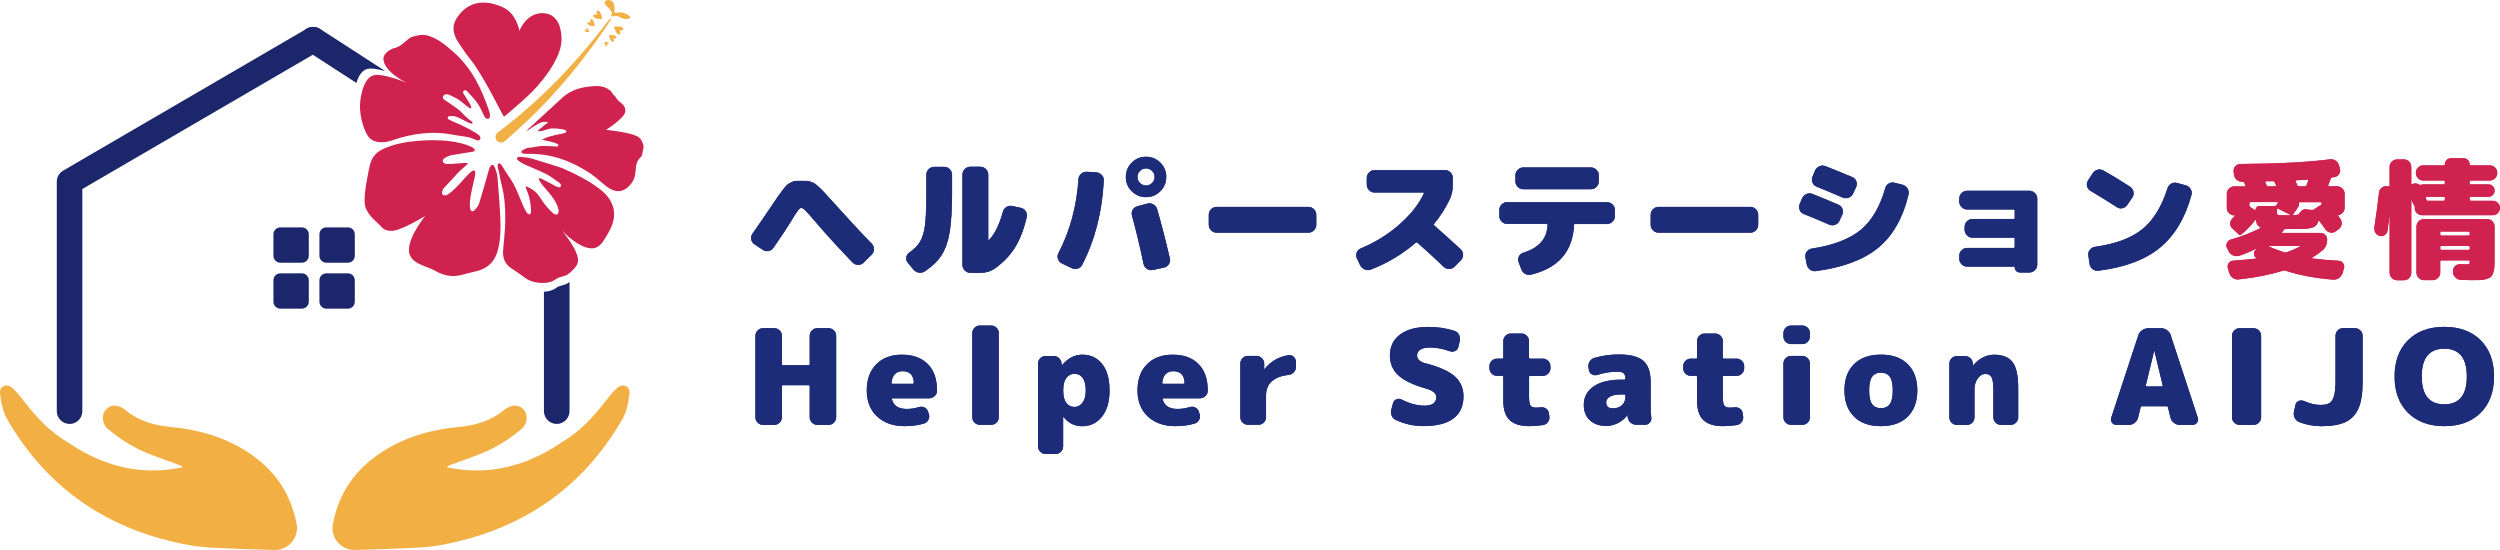 <svg width="250" height="55" viewBox="0 0 250 55" fill="none" xmlns="http://www.w3.org/2000/svg">
<g clip-path="url(#clip0_7_5250)">
<path d="M6.959 42.392C6.254 42.392 5.679 41.822 5.679 41.113V18.164C5.679 17.712 5.919 17.293 6.31 17.064L30.673 2.87C31.282 2.513 32.065 2.719 32.422 3.328C32.78 3.937 32.573 4.718 31.964 5.076L8.233 18.901V41.119C8.233 41.822 7.663 42.398 6.953 42.398L6.959 42.392Z" fill="#1B276A"/>
<path d="M30.181 22.737H28.04C27.655 22.737 27.342 23.05 27.342 23.435V25.574C27.342 25.959 27.655 26.272 28.04 26.272H30.181C30.567 26.272 30.88 25.959 30.88 25.574V23.435C30.88 23.05 30.567 22.737 30.181 22.737Z" fill="#1B276A"/>
<path d="M34.786 22.737H32.635C32.252 22.737 31.942 23.047 31.942 23.43V25.579C31.942 25.962 32.252 26.272 32.635 26.272H34.786C35.169 26.272 35.48 25.962 35.48 25.579V23.43C35.48 23.047 35.169 22.737 34.786 22.737Z" fill="#1B276A"/>
<path d="M30.181 27.332H28.04C27.655 27.332 27.342 27.645 27.342 28.03V30.169C27.342 30.555 27.655 30.867 28.04 30.867H30.181C30.567 30.867 30.88 30.555 30.88 30.169V28.03C30.88 27.645 30.567 27.332 30.181 27.332Z" fill="#1B276A"/>
<path d="M34.781 27.332H32.64C32.254 27.332 31.942 27.645 31.942 28.03V30.169C31.942 30.555 32.254 30.867 32.64 30.867H34.781C35.167 30.867 35.48 30.555 35.48 30.169V28.03C35.48 27.645 35.167 27.332 34.781 27.332Z" fill="#1B276A"/>
<path d="M56.237 44.19C57.909 43.196 59.228 41.822 60.413 40.298C60.815 39.779 61.217 39.248 61.698 38.813C62.274 38.299 63.017 38.584 62.944 39.332C62.861 40.225 62.654 41.197 62.212 41.962C58.16 48.958 52.023 53.029 44.132 54.497C42.712 54.76 41.248 54.788 39.8 54.855C38.38 54.916 36.955 54.955 35.519 54.994C34.082 55.033 33.02 53.76 33.289 52.387C33.769 49.924 34.926 47.73 37.106 45.988C39.649 43.955 42.634 43.012 45.819 42.705C47.502 42.542 49.033 42.129 50.363 41.035C51.118 40.41 51.856 40.415 52.353 40.946C52.783 41.403 52.817 42.325 52.174 42.878C51.252 43.665 50.218 44.363 49.134 44.904C47.887 45.524 46.54 45.926 45.233 46.423C45.037 46.496 44.841 46.574 44.657 46.719C48.435 47.529 51.94 46.809 55.226 44.837C55.567 44.62 55.902 44.402 56.243 44.179L56.237 44.19Z" fill="#F2B044"/>
<path d="M6.713 44.19C5.041 43.196 3.722 41.822 2.538 40.298C2.135 39.779 1.733 39.248 1.252 38.813C0.676 38.299 -0.067 38.584 0.006 39.332C0.09 40.225 0.296 41.197 0.738 41.962C4.79 48.958 10.927 53.029 18.819 54.497C20.238 54.76 21.703 54.788 23.15 54.855C24.57 54.916 25.995 54.955 27.431 54.994C28.834 55.028 29.93 53.76 29.661 52.387C29.181 49.924 28.024 47.73 25.844 45.988C23.301 43.955 20.316 43.012 17.131 42.705C15.448 42.542 13.917 42.129 12.587 41.035C11.832 40.41 11.094 40.415 10.597 40.946C10.167 41.403 10.133 42.325 10.776 42.878C11.698 43.665 12.732 44.363 13.816 44.904C15.063 45.524 16.41 45.926 17.718 46.423C17.913 46.496 18.109 46.574 18.293 46.719C14.515 47.529 11.011 46.809 7.724 44.837C7.383 44.62 7.048 44.402 6.707 44.179L6.713 44.19Z" fill="#F2B044"/>
<path d="M36.905 16.936C37.05 15.903 37.469 15.266 38.386 14.864C39.319 14.456 40.292 14.233 41.303 14.133C42.924 13.971 44.545 13.943 46.144 14.334C46.49 14.417 46.831 14.54 47.15 14.691C47.407 14.814 47.686 15.098 47.25 15.177C46.557 15.294 45.853 15.389 45.16 15.517C44.919 15.562 44.685 15.674 44.472 15.796C44.372 15.858 44.26 16.02 44.271 16.12C44.282 16.221 44.433 16.355 44.545 16.383C44.97 16.472 46.317 16.249 46.747 16.305C46.971 16.332 46.317 16.718 45.764 17.321C45.456 17.656 44.45 18.733 44.377 18.823C43.975 19.337 44.305 19.817 44.908 19.364C45.736 18.745 46.44 17.796 46.965 17.299C47.513 16.779 47.619 17.131 47.463 17.762C47.334 18.304 47.032 19.571 46.999 20.107C46.982 20.353 46.971 20.604 47.015 20.85C47.071 21.157 47.261 21.218 47.474 20.995C47.653 20.805 47.837 20.582 47.915 20.336C48.217 19.387 48.474 18.426 48.748 17.472C48.826 17.204 48.888 16.93 49.011 16.684C49.134 16.433 49.335 16.427 49.447 16.684C49.586 17.003 49.715 17.338 49.743 17.678C49.866 19.124 49.983 20.571 50.039 22.017C50.078 23.039 50.045 24.066 49.771 25.066C49.475 26.149 48.787 26.836 47.686 27.109C47.211 27.226 46.736 27.332 46.267 27.466C45.311 27.74 44.405 27.589 43.561 27.104C42.645 26.579 41.359 26.467 40.974 25.468C40.465 24.139 42.505 21.609 42.505 21.609C42.505 21.609 40.242 22.988 39.291 23.083C38.883 23.122 38.419 23 38.213 22.765C37.732 22.207 37.369 22.034 36.933 21.436C36.81 21.269 36.709 21.084 36.614 20.895C36.173 20.023 36.81 17.527 36.894 16.93L36.905 16.936Z" fill="#D0224F"/>
<path d="M56.249 16.824C57.584 17.416 58.892 18.052 60.044 18.962C60.653 19.442 61.134 20.012 61.329 20.783C61.497 21.442 61.391 22.067 61.134 22.675C61.033 22.916 60.921 23.15 60.787 23.368C60.435 23.932 60.178 24.546 59.569 24.769C58.278 25.244 56.221 23.094 56.221 23.094C56.221 23.094 58.026 25.21 57.786 26.244C57.696 26.623 57.232 27.12 56.785 27.433C56.439 27.673 55.936 27.656 55.612 27.902C54.745 28.561 53.214 28.309 52.566 27.824C52.118 27.489 51.66 27.17 51.191 26.874C50.481 26.428 50.246 25.78 50.313 24.987C50.369 24.295 50.453 23.602 50.492 22.91C50.581 21.335 50.526 19.777 50.101 18.242C49.989 17.829 49.972 17.393 49.838 16.986C49.631 16.349 49.894 16.009 50.307 16.745C50.688 17.421 51.096 17.89 51.414 18.504C51.766 19.191 52.029 19.934 52.342 20.643C52.448 20.878 52.582 21.101 52.722 21.313C52.767 21.38 52.895 21.453 52.962 21.436C53.029 21.413 53.102 21.285 53.102 21.201C53.091 20.866 53.08 20.526 53.018 20.196C52.946 19.828 52.862 19.454 52.711 19.107C52.487 18.588 52.437 18.499 53.102 18.867C53.868 19.292 54.108 20.023 54.611 20.598C54.84 20.861 55.075 21.118 55.332 21.346C55.427 21.43 55.662 21.492 55.729 21.436C55.824 21.352 55.88 21.145 55.858 21.017C55.809 20.708 55.654 20.347 55.394 19.934C55.047 19.381 54.533 18.895 54.164 18.398C53.818 17.935 53.65 17.589 54.449 18.024C54.835 18.231 55.231 18.421 55.606 18.638C56.103 18.929 56.277 18.499 55.891 18.247C55.461 17.963 55.064 17.628 54.605 17.399C53.896 17.041 53.147 16.757 52.42 16.427C52.208 16.327 52.007 16.193 51.817 16.053C51.749 16.003 51.682 15.874 51.699 15.807C51.722 15.746 51.861 15.673 51.94 15.679C52.364 15.724 52.8 15.746 53.203 15.863C54.225 16.159 55.237 16.5 56.254 16.818L56.249 16.824Z" fill="#D0224F"/>
<path d="M47.122 12.368C46.518 12.173 46.133 11.826 45.523 11.642C45.339 11.586 45.127 11.603 44.931 11.614C44.869 11.614 44.786 11.698 44.769 11.754C44.758 11.81 44.813 11.91 44.864 11.938C45.043 12.039 45.233 12.128 45.428 12.206C46.434 12.608 47.519 13.239 47.77 13.412C48.262 13.747 48.055 14.244 47.48 13.948C46.859 13.63 46.121 13.636 45.44 13.496C43.276 13.055 41.181 13.345 39.124 14.066C38.761 14.194 37.363 14.529 36.754 13.546C36.234 12.709 35.888 11.179 36.028 10.096C36.156 9.124 36.447 7.918 37.235 7.572C38.107 7.186 40.694 8.298 40.694 8.298C40.694 8.298 38.386 7.209 38.341 5.897C38.325 5.361 39.006 4.897 39.526 4.785C40.152 4.651 40.84 3.769 41.231 3.669C42.125 3.44 42.455 3.412 43.103 3.669C43.958 3.998 44.635 4.579 45.316 5.171C47.155 6.762 48.145 8.834 48.916 11.106C49.212 11.972 48.659 12.089 48.424 11.614C48.212 11.184 48.033 10.732 47.764 10.347C47.463 9.911 47.077 9.532 46.725 9.135C46.675 9.079 46.596 9.029 46.524 9.012C46.434 8.99 46.25 9.197 46.295 9.275C46.529 9.666 46.803 10.034 47.01 10.436C47.368 11.123 46.82 10.721 46.747 10.659C46.317 10.325 46.58 10.52 46.149 10.179C45.697 9.816 45.579 9.816 45.037 9.532C44.808 9.409 44.428 9.347 44.31 9.632C44.199 9.906 44.551 10.045 44.758 10.185C45.451 10.654 45.065 10.414 45.752 10.888C45.982 11.045 46.172 11.257 46.362 11.452C46.708 11.804 46.982 12.016 47.155 12.134C47.356 12.268 47.211 12.407 47.105 12.374L47.122 12.368Z" fill="#D0224F"/>
<path d="M54.734 12.184C54.533 12.195 54.315 12.162 54.142 12.234C53.661 12.446 53.901 12.335 53.443 12.597C53.158 12.759 52.906 12.982 52.605 13.133C52.672 13.061 52.733 12.988 52.806 12.921C53.94 11.877 55.075 10.827 56.215 9.783C57.176 8.906 58.356 8.649 59.608 8.605C60.144 8.588 60.647 8.733 61.061 9.091C61.195 9.202 61.251 9.403 61.379 9.509C61.62 9.699 61.692 9.984 61.938 10.163C62.318 10.442 62.587 10.704 62.525 11.168C62.441 11.832 60.602 12.988 60.602 12.988C60.602 12.988 63.285 13.228 63.922 13.759C64.163 13.965 64.448 14.546 64.33 14.886C64.224 15.194 64.291 15.518 64.045 15.746C63.727 16.048 63.604 16.416 63.581 16.841C63.553 17.327 63.503 17.801 63.218 18.22C62.547 19.22 61.659 19.393 60.697 18.678C60.122 18.248 59.608 17.729 59.01 17.332C57.126 16.087 55.081 15.328 52.783 15.389C52.632 15.389 52.481 15.383 52.331 15.356C52.258 15.344 52.152 15.283 52.141 15.233C52.129 15.166 52.185 15.054 52.247 15.021C52.437 14.92 52.644 14.797 52.845 14.78C53.577 14.73 53.644 14.596 54.382 14.596C54.812 14.596 55.282 14.63 55.712 14.658C55.801 14.658 55.885 14.473 55.807 14.429C55.36 14.166 54.471 14.06 54.27 13.988C54.27 13.988 54.169 13.943 54.304 13.909C54.533 13.82 54.762 13.692 55.002 13.641C55.634 13.507 55.159 13.563 55.796 13.446C56.019 13.407 56.243 13.368 56.461 13.306C56.539 13.284 56.595 13.195 56.662 13.139C56.601 13.083 56.55 12.999 56.478 12.982C56.249 12.927 56.014 12.882 55.779 12.865C54.874 12.809 55.114 12.843 54.253 13.077C54.125 13.111 53.991 13.117 53.862 13.133C53.845 13.094 53.828 13.061 53.812 13.022C54.365 12.659 54.209 12.647 54.762 12.29C54.751 12.251 54.739 12.212 54.734 12.173V12.184Z" fill="#D0224F"/>
<path d="M50.386 11.659C50.307 11.642 48.329 7.494 46.982 5.863C46.714 5.534 46.456 5.187 46.227 4.83C45.847 4.233 44.825 3.105 45.691 1.781C47.183 -0.508 49.531 0.346 50.386 0.776C51.666 1.418 51.945 3.088 51.945 3.088C51.945 3.088 52.571 1.357 54.181 1.312C54.656 1.301 56.154 1.418 56.154 3.981C56.154 5.902 53.946 8.571 52.649 9.721C52.605 9.761 50.458 11.681 50.386 11.665V11.659Z" fill="#D0224F"/>
<path d="M61.039 1.832C60.96 1.921 60.877 2.01 60.804 2.105C57.769 6.109 54.337 9.733 50.352 12.809C50.173 12.949 49.983 13.083 49.804 13.223C49.514 13.457 49.469 13.803 49.687 14.06C49.905 14.312 50.252 14.328 50.537 14.071C51.314 13.373 52.102 12.687 52.856 11.966C55.941 9.007 58.618 5.701 60.977 2.139C61.033 2.055 61.072 1.966 61.117 1.876C61.089 1.86 61.067 1.843 61.039 1.826V1.832Z" fill="#F2B044"/>
<path d="M61.145 1.48C61.145 1.48 61.145 1.48 61.145 1.485C61.083 1.58 61.184 1.692 61.284 1.647C61.452 1.569 61.692 1.536 61.983 1.714C62.575 2.072 63.375 1.876 62.827 1.513C62.43 1.251 62.072 1.201 61.866 1.245C61.849 1.245 61.597 1.323 61.491 1.251C61.413 1.201 61.446 1.161 61.458 0.983C61.474 0.692 61.418 0.218 61.117 0.067C60.72 -0.134 60.189 0.145 60.63 0.57C61.072 0.994 61.29 1.273 61.145 1.48Z" fill="#F2B044"/>
<path d="M62.023 3.272C62.023 2.998 61.743 2.792 61.536 2.675C61.474 2.641 61.407 2.702 61.435 2.764C61.463 2.836 61.497 2.92 61.525 3.032C61.603 3.333 62.023 3.702 62.023 3.272Z" fill="#F2B044"/>
<path d="M62.19 3.038C61.933 3.127 61.642 2.926 61.469 2.77C61.419 2.725 61.452 2.636 61.525 2.641C61.603 2.647 61.698 2.653 61.804 2.641C62.112 2.619 62.592 2.898 62.19 3.038Z" fill="#F2B044"/>
<path d="M61.391 4.037C61.391 3.814 61.161 3.641 60.994 3.546C60.943 3.518 60.888 3.568 60.91 3.618C60.932 3.674 60.96 3.747 60.983 3.836C61.05 4.082 61.391 4.383 61.391 4.037Z" fill="#F2B044"/>
<path d="M61.531 3.842C61.318 3.914 61.083 3.747 60.938 3.618C60.893 3.579 60.927 3.507 60.983 3.512C61.044 3.512 61.123 3.518 61.212 3.512C61.469 3.495 61.861 3.724 61.531 3.836V3.842Z" fill="#F2B044"/>
<path d="M60.72 4.518C60.72 4.384 60.586 4.283 60.485 4.227C60.457 4.21 60.424 4.238 60.435 4.272C60.452 4.305 60.463 4.35 60.48 4.4C60.519 4.545 60.72 4.724 60.72 4.518Z" fill="#F2B044"/>
<path d="M60.798 4.406C60.675 4.451 60.535 4.35 60.446 4.277C60.418 4.255 60.44 4.21 60.474 4.216C60.513 4.216 60.558 4.216 60.608 4.216C60.759 4.205 60.994 4.339 60.798 4.406Z" fill="#F2B044"/>
<path d="M59.474 1.446C59.736 1.385 60.005 1.614 60.167 1.787C60.211 1.837 60.167 1.921 60.1 1.91C60.027 1.893 59.932 1.882 59.82 1.882C59.507 1.871 59.06 1.547 59.474 1.452V1.446Z" fill="#F2B044"/>
<path d="M59.663 1.228C59.636 1.496 59.893 1.736 60.089 1.876C60.145 1.915 60.223 1.859 60.2 1.798C60.178 1.725 60.156 1.636 60.139 1.524C60.089 1.217 59.714 0.809 59.669 1.234L59.663 1.228Z" fill="#F2B044"/>
<path d="M58.864 2.228C59.083 2.178 59.301 2.368 59.435 2.507C59.474 2.552 59.435 2.619 59.379 2.608C59.318 2.597 59.239 2.585 59.15 2.585C58.892 2.574 58.523 2.312 58.864 2.228Z" fill="#F2B044"/>
<path d="M59.021 2.049C58.998 2.273 59.211 2.468 59.367 2.58C59.412 2.613 59.479 2.569 59.457 2.513C59.44 2.451 59.418 2.379 59.407 2.289C59.367 2.038 59.06 1.703 59.021 2.049Z" fill="#F2B044"/>
<path d="M58.54 2.993C58.669 2.965 58.797 3.077 58.876 3.161C58.898 3.183 58.876 3.228 58.842 3.216C58.803 3.211 58.758 3.205 58.708 3.2C58.557 3.2 58.339 3.038 58.54 2.993Z" fill="#F2B044"/>
<path d="M58.635 2.887C58.618 3.015 58.747 3.133 58.842 3.2C58.87 3.222 58.909 3.194 58.898 3.161C58.887 3.127 58.876 3.082 58.865 3.026C58.842 2.876 58.658 2.68 58.635 2.887Z" fill="#F2B044"/>
<path d="M55.623 28.785C55.282 29.041 54.84 29.159 54.393 29.175V41.113C54.393 41.822 54.969 42.392 55.673 42.392C56.377 42.392 56.953 41.817 56.953 41.113V28.187C56.903 28.226 56.847 28.276 56.796 28.31C56.45 28.55 55.947 28.533 55.623 28.779V28.785Z" fill="#1B276A"/>
<path d="M36.603 6.935C37.011 6.756 37.805 6.907 38.531 7.114L31.958 2.859C31.344 2.501 30.561 2.708 30.203 3.322C29.846 3.931 30.052 4.718 30.667 5.076L35.636 8.292C35.82 7.683 36.117 7.147 36.603 6.935Z" fill="#1B276A"/>
<path d="M82.864 32.821C83.065 32.821 83.244 32.894 83.395 33.045C83.546 33.195 83.618 33.368 83.618 33.575V41.733C83.618 41.934 83.546 42.113 83.395 42.263C83.244 42.414 83.07 42.487 82.864 42.487H81.724C81.522 42.487 81.344 42.414 81.193 42.263C81.042 42.113 80.969 41.94 80.969 41.733V38.634C80.969 38.556 80.93 38.517 80.852 38.517H78.309C78.23 38.517 78.191 38.556 78.191 38.634V41.733C78.191 41.934 78.119 42.113 77.968 42.263C77.817 42.414 77.644 42.487 77.437 42.487H76.296C76.095 42.487 75.916 42.414 75.766 42.263C75.615 42.113 75.542 41.94 75.542 41.733V33.575C75.542 33.374 75.615 33.195 75.766 33.045C75.916 32.894 76.09 32.821 76.296 32.821H77.437C77.638 32.821 77.817 32.894 77.968 33.045C78.119 33.195 78.191 33.368 78.191 33.575V36.406C78.191 36.484 78.23 36.523 78.309 36.523H80.852C80.93 36.523 80.969 36.484 80.969 36.406V33.575C80.969 33.374 81.042 33.195 81.193 33.045C81.344 32.894 81.517 32.821 81.724 32.821H82.864Z" fill="#1D2C79"/>
<path d="M90.191 35.468C91.298 35.468 92.158 35.781 92.773 36.4C93.394 37.02 93.701 37.902 93.701 39.041V39.092C93.701 39.293 93.617 39.471 93.455 39.617C93.293 39.762 93.097 39.834 92.879 39.834H89.286C89.207 39.834 89.174 39.868 89.191 39.94C89.37 40.577 89.861 40.895 90.677 40.895C91.069 40.895 91.471 40.834 91.885 40.711C92.08 40.65 92.265 40.661 92.444 40.744C92.622 40.828 92.74 40.962 92.801 41.147L92.879 41.37C92.952 41.571 92.941 41.772 92.846 41.967C92.751 42.163 92.606 42.291 92.404 42.352C91.823 42.531 91.169 42.615 90.454 42.615C89.314 42.615 88.403 42.291 87.71 41.649C87.022 41.007 86.675 40.136 86.675 39.041C86.675 37.947 86.989 37.065 87.626 36.428C88.257 35.786 89.112 35.468 90.191 35.468ZM91.264 38.377C91.342 38.377 91.382 38.338 91.382 38.26C91.348 37.5 90.968 37.121 90.253 37.121C89.61 37.121 89.241 37.5 89.151 38.26C89.135 38.338 89.163 38.377 89.246 38.377H91.259H91.264Z" fill="#1D2C79"/>
<path d="M99.123 32.553C99.324 32.553 99.502 32.626 99.653 32.777C99.804 32.927 99.877 33.1 99.877 33.307V41.727C99.877 41.928 99.804 42.107 99.653 42.258C99.502 42.409 99.329 42.481 99.123 42.481H97.982C97.781 42.481 97.602 42.409 97.451 42.258C97.3 42.107 97.228 41.934 97.228 41.727V33.307C97.228 33.106 97.3 32.927 97.451 32.777C97.602 32.626 97.775 32.553 97.982 32.553H99.123Z" fill="#1D2C79"/>
<path d="M108.238 35.468C109.071 35.468 109.731 35.781 110.217 36.4C110.709 37.02 110.955 37.902 110.955 39.041C110.955 40.181 110.703 41.029 110.194 41.666C109.686 42.302 109.038 42.621 108.238 42.621C107.439 42.621 106.852 42.313 106.355 41.705C106.355 41.694 106.344 41.694 106.327 41.694C106.316 41.694 106.316 41.694 106.316 41.705V44.642C106.316 44.843 106.243 45.022 106.092 45.172C105.941 45.323 105.768 45.396 105.561 45.396H104.555C104.354 45.396 104.175 45.323 104.024 45.172C103.873 45.022 103.801 44.849 103.801 44.642V36.356C103.801 36.155 103.873 35.976 104.024 35.825C104.175 35.674 104.348 35.602 104.555 35.602H105.365C105.578 35.602 105.757 35.674 105.908 35.82C106.059 35.965 106.142 36.143 106.159 36.356L106.17 36.512C106.17 36.512 106.17 36.523 106.181 36.523C106.193 36.523 106.198 36.523 106.209 36.512C106.791 35.814 107.467 35.468 108.238 35.468ZM107.445 40.694C107.769 40.694 108.043 40.549 108.255 40.264C108.467 39.979 108.574 39.572 108.574 39.041C108.574 38.511 108.473 38.081 108.277 37.802C108.082 37.523 107.802 37.383 107.45 37.383C107.098 37.383 106.83 37.523 106.629 37.802C106.427 38.081 106.327 38.472 106.327 38.974V39.108C106.327 39.622 106.427 40.013 106.629 40.287C106.83 40.56 107.104 40.694 107.45 40.694H107.445Z" fill="#1D2C79"/>
<path d="M117.265 35.468C118.371 35.468 119.232 35.781 119.847 36.4C120.467 37.02 120.775 37.902 120.775 39.041V39.092C120.775 39.293 120.691 39.471 120.529 39.617C120.367 39.762 120.171 39.834 119.953 39.834H116.359C116.281 39.834 116.247 39.868 116.264 39.94C116.443 40.577 116.935 40.895 117.751 40.895C118.142 40.895 118.544 40.834 118.958 40.711C119.154 40.65 119.338 40.661 119.517 40.744C119.696 40.828 119.813 40.962 119.875 41.147L119.953 41.37C120.026 41.571 120.014 41.772 119.919 41.967C119.824 42.163 119.679 42.291 119.478 42.352C118.897 42.531 118.243 42.615 117.527 42.615C116.387 42.615 115.476 42.291 114.783 41.649C114.096 41.007 113.749 40.136 113.749 39.041C113.749 37.947 114.062 37.065 114.699 36.428C115.331 35.786 116.186 35.468 117.265 35.468ZM118.338 38.377C118.416 38.377 118.455 38.338 118.455 38.26C118.422 37.5 118.041 37.121 117.326 37.121C116.683 37.121 116.314 37.5 116.225 38.26C116.208 38.338 116.236 38.377 116.32 38.377H118.332H118.338Z" fill="#1D2C79"/>
<path d="M128.856 35.518C129.058 35.485 129.236 35.541 129.382 35.686C129.527 35.831 129.6 36.01 129.6 36.222V36.696C129.6 36.897 129.527 37.076 129.382 37.227C129.236 37.378 129.058 37.467 128.845 37.489C127.353 37.673 126.604 38.366 126.604 39.566V41.722C126.604 41.923 126.531 42.102 126.38 42.252C126.229 42.403 126.056 42.476 125.849 42.476H124.787C124.586 42.476 124.407 42.403 124.257 42.252C124.106 42.102 124.033 41.928 124.033 41.722V36.345C124.033 36.144 124.106 35.965 124.257 35.814C124.407 35.663 124.581 35.591 124.787 35.591H125.648C125.849 35.591 126.028 35.663 126.185 35.814C126.341 35.965 126.42 36.138 126.42 36.345V36.903C126.42 36.903 126.42 36.914 126.431 36.914C126.447 36.914 126.459 36.914 126.459 36.903C127.068 36.132 127.867 35.669 128.856 35.513V35.518Z" fill="#1D2C79"/>
<path d="M142.572 36.328C143.958 36.696 144.936 37.143 145.501 37.657C146.065 38.17 146.35 38.835 146.35 39.633C146.35 40.605 146.015 41.342 145.344 41.85C144.673 42.358 143.662 42.61 142.309 42.61C141.37 42.61 140.459 42.403 139.565 41.99C139.369 41.901 139.235 41.755 139.163 41.549C139.09 41.342 139.079 41.13 139.14 40.907L139.313 40.287C139.364 40.108 139.481 39.991 139.66 39.924C139.839 39.857 140.006 39.868 140.174 39.957C140.985 40.365 141.745 40.566 142.438 40.566C143.231 40.566 143.628 40.281 143.628 39.706C143.628 39.337 143.276 39.047 142.566 38.846C141.275 38.478 140.359 38.031 139.811 37.512C139.263 36.992 138.989 36.334 138.989 35.541C138.989 34.669 139.325 33.972 139.995 33.463C140.666 32.95 141.611 32.693 142.829 32.693C143.757 32.693 144.629 32.821 145.439 33.078C145.64 33.14 145.797 33.268 145.897 33.469C145.998 33.67 146.026 33.871 145.981 34.083L145.836 34.681C145.802 34.865 145.696 35.005 145.517 35.094C145.338 35.183 145.16 35.189 144.975 35.122C144.293 34.876 143.623 34.753 142.963 34.753C142.55 34.753 142.237 34.826 142.024 34.971C141.812 35.116 141.706 35.306 141.706 35.546C141.706 35.915 141.991 36.183 142.566 36.339L142.572 36.328Z" fill="#1D2C79"/>
<path d="M154.287 35.864C154.488 35.864 154.667 35.937 154.818 36.088C154.969 36.238 155.041 36.411 155.041 36.618V36.83C155.041 37.031 154.969 37.21 154.818 37.361C154.667 37.511 154.494 37.584 154.287 37.584H153.012C152.94 37.584 152.906 37.623 152.906 37.701V39.7C152.906 40.125 152.957 40.404 153.052 40.549C153.147 40.694 153.325 40.761 153.583 40.761C153.778 40.761 153.929 40.75 154.035 40.733C154.236 40.705 154.427 40.745 154.594 40.85C154.762 40.957 154.857 41.107 154.885 41.303L154.935 41.61C154.969 41.822 154.924 42.018 154.801 42.191C154.678 42.364 154.51 42.475 154.298 42.509C153.828 42.581 153.37 42.615 152.917 42.615C152.046 42.615 151.392 42.414 150.967 42.012C150.542 41.61 150.33 40.973 150.33 40.097V37.701C150.33 37.623 150.291 37.584 150.212 37.584H149.698C149.497 37.584 149.318 37.511 149.167 37.361C149.016 37.21 148.944 37.037 148.944 36.83V36.618C148.944 36.417 149.016 36.238 149.167 36.088C149.318 35.937 149.491 35.864 149.698 35.864H150.212C150.291 35.864 150.33 35.825 150.33 35.747V34.105C150.33 33.904 150.402 33.726 150.553 33.575C150.704 33.424 150.877 33.352 151.084 33.352H152.146C152.347 33.352 152.526 33.424 152.677 33.575C152.828 33.726 152.901 33.899 152.901 34.105V35.747C152.901 35.825 152.934 35.864 153.007 35.864H154.281H154.287Z" fill="#1D2C79"/>
<path d="M165.062 40.627C165.062 41.057 165.085 41.432 165.13 41.739C165.158 41.934 165.107 42.107 164.984 42.252C164.861 42.403 164.699 42.476 164.509 42.476H163.637C163.425 42.476 163.235 42.409 163.067 42.269C162.9 42.13 162.804 41.956 162.777 41.744C162.765 41.727 162.76 41.694 162.754 41.649C162.749 41.605 162.749 41.577 162.749 41.554C162.749 41.543 162.749 41.543 162.737 41.543C162.721 41.543 162.709 41.543 162.709 41.554C162.469 41.873 162.162 42.124 161.782 42.314C161.402 42.504 161.016 42.599 160.63 42.599C159.948 42.599 159.406 42.409 158.993 42.035C158.579 41.66 158.378 41.141 158.378 40.477C158.378 39.717 158.702 39.109 159.35 38.651C159.999 38.193 160.932 37.964 162.151 37.964H162.43C162.508 37.964 162.547 37.931 162.547 37.858C162.536 37.601 162.475 37.422 162.357 37.322C162.24 37.221 162.039 37.171 161.754 37.171C161.055 37.171 160.384 37.277 159.742 37.489C159.557 37.551 159.378 37.534 159.205 37.445C159.032 37.355 158.931 37.21 158.892 37.026L158.853 36.786C158.808 36.568 158.842 36.361 158.954 36.172C159.065 35.982 159.222 35.859 159.423 35.792C160.211 35.563 161.033 35.446 161.888 35.446C163.034 35.446 163.855 35.658 164.341 36.088C164.828 36.518 165.068 37.227 165.068 38.227V40.611L165.062 40.627ZM162.542 39.639V39.561C162.542 39.483 162.503 39.444 162.424 39.444H162.145C161.642 39.444 161.262 39.516 161.005 39.661C160.748 39.807 160.619 39.997 160.619 40.237C160.619 40.633 160.843 40.834 161.284 40.834C161.664 40.834 161.966 40.728 162.201 40.516C162.43 40.304 162.547 40.013 162.547 39.645L162.542 39.639Z" fill="#1D2C79"/>
<path d="M173.664 35.864C173.865 35.864 174.044 35.937 174.195 36.088C174.346 36.238 174.419 36.411 174.419 36.618V36.83C174.419 37.031 174.346 37.21 174.195 37.361C174.044 37.511 173.871 37.584 173.664 37.584H172.39C172.317 37.584 172.283 37.623 172.283 37.701V39.7C172.283 40.125 172.334 40.404 172.429 40.549C172.524 40.694 172.703 40.761 172.96 40.761C173.155 40.761 173.306 40.75 173.412 40.733C173.614 40.705 173.804 40.745 173.971 40.85C174.139 40.957 174.234 41.107 174.262 41.303L174.312 41.61C174.346 41.822 174.301 42.018 174.178 42.191C174.055 42.364 173.888 42.475 173.675 42.509C173.206 42.581 172.747 42.615 172.295 42.615C171.423 42.615 170.769 42.414 170.344 42.012C169.919 41.61 169.707 40.973 169.707 40.097V37.701C169.707 37.623 169.668 37.584 169.59 37.584H169.075C168.874 37.584 168.695 37.511 168.544 37.361C168.393 37.21 168.321 37.037 168.321 36.83V36.618C168.321 36.417 168.393 36.238 168.544 36.088C168.695 35.937 168.869 35.864 169.075 35.864H169.59C169.668 35.864 169.707 35.825 169.707 35.747V34.105C169.707 33.904 169.78 33.726 169.93 33.575C170.081 33.424 170.255 33.352 170.461 33.352H171.523C171.725 33.352 171.903 33.424 172.054 33.575C172.205 33.726 172.278 33.899 172.278 34.105V35.747C172.278 35.825 172.311 35.864 172.384 35.864H173.658H173.664Z" fill="#1D2C79"/>
<path d="M180.237 32.553C180.438 32.553 180.617 32.626 180.768 32.777C180.919 32.927 180.991 33.1 180.991 33.307V33.653C180.991 33.854 180.919 34.033 180.768 34.184C180.617 34.334 180.444 34.407 180.237 34.407H179.097C178.895 34.407 178.717 34.334 178.566 34.184C178.415 34.033 178.342 33.86 178.342 33.653V33.307C178.342 33.106 178.415 32.927 178.566 32.777C178.717 32.626 178.89 32.553 179.097 32.553H180.237ZM180.237 35.596C180.438 35.596 180.617 35.669 180.768 35.82C180.919 35.971 180.991 36.144 180.991 36.35V41.727C180.991 41.928 180.919 42.107 180.768 42.258C180.617 42.409 180.444 42.481 180.237 42.481H179.097C178.895 42.481 178.717 42.409 178.566 42.258C178.415 42.107 178.342 41.934 178.342 41.727V36.35C178.342 36.149 178.415 35.971 178.566 35.82C178.717 35.669 178.89 35.596 179.097 35.596H180.237Z" fill="#1D2C79"/>
<path d="M185.401 36.417C186.038 35.781 186.932 35.462 188.089 35.462C189.246 35.462 190.141 35.781 190.778 36.417C191.415 37.054 191.733 37.925 191.733 39.036C191.733 40.147 191.415 41.024 190.778 41.66C190.141 42.297 189.246 42.615 188.089 42.615C186.932 42.615 186.033 42.297 185.401 41.66C184.764 41.024 184.445 40.153 184.445 39.036C184.445 37.919 184.764 37.048 185.401 36.417ZM187.206 40.404C187.402 40.678 187.698 40.817 188.095 40.817C188.492 40.817 188.788 40.678 188.984 40.404C189.179 40.13 189.274 39.678 189.274 39.042C189.274 38.405 189.179 37.953 188.984 37.679C188.788 37.406 188.492 37.266 188.095 37.266C187.698 37.266 187.402 37.406 187.206 37.679C187.011 37.953 186.916 38.405 186.916 39.042C186.916 39.678 187.011 40.13 187.206 40.404Z" fill="#1D2C79"/>
<path d="M199.368 35.468C200.246 35.468 200.872 35.714 201.252 36.205C201.632 36.696 201.822 37.556 201.822 38.779V41.733C201.822 41.934 201.749 42.112 201.598 42.263C201.447 42.414 201.274 42.487 201.067 42.487H200.089C199.888 42.487 199.709 42.414 199.558 42.263C199.407 42.112 199.335 41.939 199.335 41.733V39.047C199.335 38.383 199.273 37.941 199.156 37.724C199.038 37.506 198.82 37.394 198.513 37.394C198.239 37.394 197.993 37.545 197.775 37.846C197.557 38.148 197.451 38.505 197.451 38.919V41.738C197.451 41.939 197.378 42.118 197.228 42.269C197.077 42.419 196.903 42.492 196.697 42.492H195.691C195.489 42.492 195.311 42.419 195.16 42.269C195.009 42.118 194.936 41.945 194.936 41.738V36.361C194.936 36.16 195.009 35.981 195.16 35.831C195.311 35.68 195.484 35.607 195.691 35.607H196.501C196.713 35.607 196.892 35.68 197.043 35.825C197.194 35.97 197.278 36.149 197.295 36.361L197.306 36.517C197.306 36.517 197.306 36.529 197.317 36.529C197.334 36.529 197.345 36.529 197.345 36.517C197.591 36.199 197.898 35.948 198.262 35.758C198.625 35.568 198.994 35.473 199.374 35.473L199.368 35.468Z" fill="#1D2C79"/>
<path d="M217.075 33.536L219.78 41.772C219.841 41.951 219.819 42.113 219.707 42.263C219.595 42.414 219.45 42.487 219.265 42.487H217.969C217.751 42.487 217.55 42.42 217.382 42.28C217.214 42.141 217.097 41.968 217.047 41.755L216.795 40.733C216.784 40.661 216.739 40.627 216.661 40.627H214.196C214.124 40.627 214.079 40.661 214.062 40.733L213.811 41.755C213.76 41.968 213.643 42.141 213.475 42.28C213.302 42.42 213.106 42.487 212.883 42.487H211.636C211.452 42.487 211.301 42.414 211.195 42.263C211.083 42.113 211.061 41.951 211.122 41.772L213.827 33.536C213.9 33.324 214.028 33.151 214.213 33.022C214.397 32.894 214.604 32.821 214.822 32.821H216.096C216.326 32.821 216.532 32.888 216.711 33.022C216.89 33.156 217.019 33.329 217.091 33.536H217.075ZM214.666 38.645H216.175C216.175 38.645 216.225 38.634 216.247 38.612C216.27 38.589 216.275 38.567 216.27 38.539L215.437 35.083C215.437 35.083 215.437 35.072 215.426 35.072C215.415 35.072 215.415 35.072 215.415 35.083L214.582 38.539C214.582 38.539 214.582 38.589 214.604 38.612C214.627 38.634 214.649 38.645 214.677 38.645H214.666Z" fill="#1D2C79"/>
<path d="M225.358 32.821C225.559 32.821 225.738 32.894 225.889 33.045C226.039 33.195 226.112 33.368 226.112 33.575V41.733C226.112 41.934 226.039 42.113 225.889 42.263C225.738 42.414 225.564 42.487 225.358 42.487H223.955C223.754 42.487 223.575 42.414 223.424 42.263C223.273 42.113 223.2 41.94 223.2 41.733V33.575C223.2 33.374 223.273 33.195 223.424 33.045C223.575 32.894 223.748 32.821 223.955 32.821H225.358Z" fill="#1D2C79"/>
<path d="M235.507 32.821C235.709 32.821 235.887 32.894 236.038 33.044C236.189 33.195 236.262 33.368 236.262 33.575V38.248C236.262 39.354 236.122 40.219 235.843 40.85C235.563 41.481 235.133 41.934 234.546 42.207C233.959 42.481 233.16 42.62 232.154 42.62C231.36 42.62 230.617 42.481 229.929 42.207C229.728 42.129 229.572 41.989 229.471 41.788C229.371 41.587 229.343 41.381 229.398 41.158L229.544 40.493C229.577 40.309 229.684 40.18 229.857 40.102C230.03 40.03 230.203 40.024 230.382 40.097C230.991 40.359 231.539 40.493 232.025 40.493C232.433 40.493 232.741 40.432 232.948 40.303C233.154 40.175 233.305 39.935 233.406 39.583C233.501 39.231 233.551 38.695 233.551 37.98V33.569C233.551 33.368 233.624 33.19 233.769 33.039C233.914 32.888 234.093 32.815 234.306 32.815H235.513L235.507 32.821Z" fill="#1D2C79"/>
<path d="M240.806 34.016C241.7 33.128 242.913 32.687 244.433 32.687C245.953 32.687 247.161 33.128 248.055 34.016C248.949 34.904 249.402 36.115 249.402 37.651C249.402 39.187 248.955 40.398 248.055 41.286C247.161 42.174 245.948 42.615 244.433 42.615C242.918 42.615 241.706 42.174 240.806 41.286C239.911 40.398 239.459 39.187 239.459 37.651C239.459 36.115 239.906 34.904 240.806 34.016ZM242.175 37.651C242.175 39.505 242.924 40.432 244.427 40.432C245.931 40.432 246.68 39.505 246.68 37.651C246.68 35.797 245.931 34.87 244.427 34.87C242.924 34.87 242.175 35.797 242.175 37.651Z" fill="#1D2C79"/>
<path d="M82.864 32.821C83.065 32.821 83.244 32.894 83.395 33.045C83.546 33.195 83.618 33.368 83.618 33.575V41.733C83.618 41.934 83.546 42.113 83.395 42.263C83.244 42.414 83.07 42.487 82.864 42.487H81.724C81.522 42.487 81.344 42.414 81.193 42.263C81.042 42.113 80.969 41.94 80.969 41.733V38.634C80.969 38.556 80.93 38.517 80.852 38.517H78.309C78.23 38.517 78.191 38.556 78.191 38.634V41.733C78.191 41.934 78.119 42.113 77.968 42.263C77.817 42.414 77.644 42.487 77.437 42.487H76.296C76.095 42.487 75.916 42.414 75.766 42.263C75.615 42.113 75.542 41.94 75.542 41.733V33.575C75.542 33.374 75.615 33.195 75.766 33.045C75.916 32.894 76.09 32.821 76.296 32.821H77.437C77.638 32.821 77.817 32.894 77.968 33.045C78.119 33.195 78.191 33.368 78.191 33.575V36.406C78.191 36.484 78.23 36.523 78.309 36.523H80.852C80.93 36.523 80.969 36.484 80.969 36.406V33.575C80.969 33.374 81.042 33.195 81.193 33.045C81.344 32.894 81.517 32.821 81.724 32.821H82.864Z" fill="#1D2C79"/>
<path d="M90.191 35.468C91.298 35.468 92.158 35.781 92.773 36.4C93.394 37.02 93.701 37.902 93.701 39.041V39.092C93.701 39.293 93.617 39.471 93.455 39.617C93.293 39.762 93.097 39.834 92.879 39.834H89.286C89.207 39.834 89.174 39.868 89.191 39.94C89.37 40.577 89.861 40.895 90.677 40.895C91.069 40.895 91.471 40.834 91.885 40.711C92.08 40.65 92.265 40.661 92.444 40.744C92.622 40.828 92.74 40.962 92.801 41.147L92.879 41.37C92.952 41.571 92.941 41.772 92.846 41.967C92.751 42.163 92.606 42.291 92.404 42.352C91.823 42.531 91.169 42.615 90.454 42.615C89.314 42.615 88.403 42.291 87.71 41.649C87.022 41.007 86.675 40.136 86.675 39.041C86.675 37.947 86.989 37.065 87.626 36.428C88.257 35.786 89.112 35.468 90.191 35.468ZM91.264 38.377C91.342 38.377 91.382 38.338 91.382 38.26C91.348 37.5 90.968 37.121 90.253 37.121C89.61 37.121 89.241 37.5 89.151 38.26C89.135 38.338 89.163 38.377 89.246 38.377H91.259H91.264Z" fill="#1D2C79"/>
<path d="M99.123 32.553C99.324 32.553 99.502 32.626 99.653 32.777C99.804 32.927 99.877 33.1 99.877 33.307V41.727C99.877 41.928 99.804 42.107 99.653 42.258C99.502 42.409 99.329 42.481 99.123 42.481H97.982C97.781 42.481 97.602 42.409 97.451 42.258C97.3 42.107 97.228 41.934 97.228 41.727V33.307C97.228 33.106 97.3 32.927 97.451 32.777C97.602 32.626 97.775 32.553 97.982 32.553H99.123Z" fill="#1D2C79"/>
<path d="M108.238 35.468C109.071 35.468 109.731 35.781 110.217 36.4C110.709 37.02 110.955 37.902 110.955 39.041C110.955 40.181 110.703 41.029 110.194 41.666C109.686 42.302 109.038 42.621 108.238 42.621C107.439 42.621 106.852 42.313 106.355 41.705C106.355 41.694 106.344 41.694 106.327 41.694C106.316 41.694 106.316 41.694 106.316 41.705V44.642C106.316 44.843 106.243 45.022 106.092 45.172C105.941 45.323 105.768 45.396 105.561 45.396H104.555C104.354 45.396 104.175 45.323 104.024 45.172C103.873 45.022 103.801 44.849 103.801 44.642V36.356C103.801 36.155 103.873 35.976 104.024 35.825C104.175 35.674 104.348 35.602 104.555 35.602H105.365C105.578 35.602 105.757 35.674 105.908 35.82C106.059 35.965 106.142 36.143 106.159 36.356L106.17 36.512C106.17 36.512 106.17 36.523 106.181 36.523C106.193 36.523 106.198 36.523 106.209 36.512C106.791 35.814 107.467 35.468 108.238 35.468ZM107.445 40.694C107.769 40.694 108.043 40.549 108.255 40.264C108.467 39.979 108.574 39.572 108.574 39.041C108.574 38.511 108.473 38.081 108.277 37.802C108.082 37.523 107.802 37.383 107.45 37.383C107.098 37.383 106.83 37.523 106.629 37.802C106.427 38.081 106.327 38.472 106.327 38.974V39.108C106.327 39.622 106.427 40.013 106.629 40.287C106.83 40.56 107.104 40.694 107.45 40.694H107.445Z" fill="#1D2C79"/>
<path d="M117.265 35.468C118.371 35.468 119.232 35.781 119.847 36.4C120.467 37.02 120.775 37.902 120.775 39.041V39.092C120.775 39.293 120.691 39.471 120.529 39.617C120.367 39.762 120.171 39.834 119.953 39.834H116.359C116.281 39.834 116.247 39.868 116.264 39.94C116.443 40.577 116.935 40.895 117.751 40.895C118.142 40.895 118.544 40.834 118.958 40.711C119.154 40.65 119.338 40.661 119.517 40.744C119.696 40.828 119.813 40.962 119.875 41.147L119.953 41.37C120.026 41.571 120.014 41.772 119.919 41.967C119.824 42.163 119.679 42.291 119.478 42.352C118.897 42.531 118.243 42.615 117.527 42.615C116.387 42.615 115.476 42.291 114.783 41.649C114.096 41.007 113.749 40.136 113.749 39.041C113.749 37.947 114.062 37.065 114.699 36.428C115.331 35.786 116.186 35.468 117.265 35.468ZM118.338 38.377C118.416 38.377 118.455 38.338 118.455 38.26C118.422 37.5 118.041 37.121 117.326 37.121C116.683 37.121 116.314 37.5 116.225 38.26C116.208 38.338 116.236 38.377 116.32 38.377H118.332H118.338Z" fill="#1D2C79"/>
<path d="M128.856 35.518C129.058 35.485 129.236 35.541 129.382 35.686C129.527 35.831 129.6 36.01 129.6 36.222V36.696C129.6 36.897 129.527 37.076 129.382 37.227C129.236 37.378 129.058 37.467 128.845 37.489C127.353 37.673 126.604 38.366 126.604 39.566V41.722C126.604 41.923 126.531 42.102 126.38 42.252C126.229 42.403 126.056 42.476 125.849 42.476H124.787C124.586 42.476 124.407 42.403 124.257 42.252C124.106 42.102 124.033 41.928 124.033 41.722V36.345C124.033 36.144 124.106 35.965 124.257 35.814C124.407 35.663 124.581 35.591 124.787 35.591H125.648C125.849 35.591 126.028 35.663 126.185 35.814C126.341 35.965 126.42 36.138 126.42 36.345V36.903C126.42 36.903 126.42 36.914 126.431 36.914C126.447 36.914 126.459 36.914 126.459 36.903C127.068 36.132 127.867 35.669 128.856 35.513V35.518Z" fill="#1D2C79"/>
<path d="M142.572 36.328C143.958 36.696 144.936 37.143 145.501 37.657C146.065 38.17 146.35 38.835 146.35 39.633C146.35 40.605 146.015 41.342 145.344 41.85C144.673 42.358 143.662 42.61 142.309 42.61C141.37 42.61 140.459 42.403 139.565 41.99C139.369 41.901 139.235 41.755 139.163 41.549C139.09 41.342 139.079 41.13 139.14 40.907L139.313 40.287C139.364 40.108 139.481 39.991 139.66 39.924C139.839 39.857 140.006 39.868 140.174 39.957C140.985 40.365 141.745 40.566 142.438 40.566C143.231 40.566 143.628 40.281 143.628 39.706C143.628 39.337 143.276 39.047 142.566 38.846C141.275 38.478 140.359 38.031 139.811 37.512C139.263 36.992 138.989 36.334 138.989 35.541C138.989 34.669 139.325 33.972 139.995 33.463C140.666 32.95 141.611 32.693 142.829 32.693C143.757 32.693 144.629 32.821 145.439 33.078C145.64 33.14 145.797 33.268 145.897 33.469C145.998 33.67 146.026 33.871 145.981 34.083L145.836 34.681C145.802 34.865 145.696 35.005 145.517 35.094C145.338 35.183 145.16 35.189 144.975 35.122C144.293 34.876 143.623 34.753 142.963 34.753C142.55 34.753 142.237 34.826 142.024 34.971C141.812 35.116 141.706 35.306 141.706 35.546C141.706 35.915 141.991 36.183 142.566 36.339L142.572 36.328Z" fill="#1D2C79"/>
<path d="M154.287 35.864C154.488 35.864 154.667 35.937 154.818 36.088C154.969 36.238 155.041 36.411 155.041 36.618V36.83C155.041 37.031 154.969 37.21 154.818 37.361C154.667 37.511 154.494 37.584 154.287 37.584H153.012C152.94 37.584 152.906 37.623 152.906 37.701V39.7C152.906 40.125 152.957 40.404 153.052 40.549C153.147 40.694 153.325 40.761 153.583 40.761C153.778 40.761 153.929 40.75 154.035 40.733C154.236 40.705 154.427 40.745 154.594 40.85C154.762 40.957 154.857 41.107 154.885 41.303L154.935 41.61C154.969 41.822 154.924 42.018 154.801 42.191C154.678 42.364 154.51 42.475 154.298 42.509C153.828 42.581 153.37 42.615 152.917 42.615C152.046 42.615 151.392 42.414 150.967 42.012C150.542 41.61 150.33 40.973 150.33 40.097V37.701C150.33 37.623 150.291 37.584 150.212 37.584H149.698C149.497 37.584 149.318 37.511 149.167 37.361C149.016 37.21 148.944 37.037 148.944 36.83V36.618C148.944 36.417 149.016 36.238 149.167 36.088C149.318 35.937 149.491 35.864 149.698 35.864H150.212C150.291 35.864 150.33 35.825 150.33 35.747V34.105C150.33 33.904 150.402 33.726 150.553 33.575C150.704 33.424 150.877 33.352 151.084 33.352H152.146C152.347 33.352 152.526 33.424 152.677 33.575C152.828 33.726 152.901 33.899 152.901 34.105V35.747C152.901 35.825 152.934 35.864 153.007 35.864H154.281H154.287Z" fill="#1D2C79"/>
<path d="M165.062 40.627C165.062 41.057 165.085 41.432 165.13 41.739C165.158 41.934 165.107 42.107 164.984 42.252C164.861 42.403 164.699 42.476 164.509 42.476H163.637C163.425 42.476 163.235 42.409 163.067 42.269C162.9 42.13 162.804 41.956 162.777 41.744C162.765 41.727 162.76 41.694 162.754 41.649C162.749 41.605 162.749 41.577 162.749 41.554C162.749 41.543 162.749 41.543 162.737 41.543C162.721 41.543 162.709 41.543 162.709 41.554C162.469 41.873 162.162 42.124 161.782 42.314C161.402 42.504 161.016 42.599 160.63 42.599C159.948 42.599 159.406 42.409 158.993 42.035C158.579 41.66 158.378 41.141 158.378 40.477C158.378 39.717 158.702 39.109 159.35 38.651C159.999 38.193 160.932 37.964 162.151 37.964H162.43C162.508 37.964 162.547 37.931 162.547 37.858C162.536 37.601 162.475 37.422 162.357 37.322C162.24 37.221 162.039 37.171 161.754 37.171C161.055 37.171 160.384 37.277 159.742 37.489C159.557 37.551 159.378 37.534 159.205 37.445C159.032 37.355 158.931 37.21 158.892 37.026L158.853 36.786C158.808 36.568 158.842 36.361 158.954 36.172C159.065 35.982 159.222 35.859 159.423 35.792C160.211 35.563 161.033 35.446 161.888 35.446C163.034 35.446 163.855 35.658 164.341 36.088C164.828 36.518 165.068 37.227 165.068 38.227V40.611L165.062 40.627ZM162.542 39.639V39.561C162.542 39.483 162.503 39.444 162.424 39.444H162.145C161.642 39.444 161.262 39.516 161.005 39.661C160.748 39.807 160.619 39.997 160.619 40.237C160.619 40.633 160.843 40.834 161.284 40.834C161.664 40.834 161.966 40.728 162.201 40.516C162.43 40.304 162.547 40.013 162.547 39.645L162.542 39.639Z" fill="#1D2C79"/>
<path d="M173.664 35.864C173.865 35.864 174.044 35.937 174.195 36.088C174.346 36.238 174.419 36.411 174.419 36.618V36.83C174.419 37.031 174.346 37.21 174.195 37.361C174.044 37.511 173.871 37.584 173.664 37.584H172.39C172.317 37.584 172.283 37.623 172.283 37.701V39.7C172.283 40.125 172.334 40.404 172.429 40.549C172.524 40.694 172.703 40.761 172.96 40.761C173.155 40.761 173.306 40.75 173.412 40.733C173.614 40.705 173.804 40.745 173.971 40.85C174.139 40.957 174.234 41.107 174.262 41.303L174.312 41.61C174.346 41.822 174.301 42.018 174.178 42.191C174.055 42.364 173.888 42.475 173.675 42.509C173.206 42.581 172.747 42.615 172.295 42.615C171.423 42.615 170.769 42.414 170.344 42.012C169.919 41.61 169.707 40.973 169.707 40.097V37.701C169.707 37.623 169.668 37.584 169.59 37.584H169.075C168.874 37.584 168.695 37.511 168.544 37.361C168.393 37.21 168.321 37.037 168.321 36.83V36.618C168.321 36.417 168.393 36.238 168.544 36.088C168.695 35.937 168.869 35.864 169.075 35.864H169.59C169.668 35.864 169.707 35.825 169.707 35.747V34.105C169.707 33.904 169.78 33.726 169.93 33.575C170.081 33.424 170.255 33.352 170.461 33.352H171.523C171.725 33.352 171.903 33.424 172.054 33.575C172.205 33.726 172.278 33.899 172.278 34.105V35.747C172.278 35.825 172.311 35.864 172.384 35.864H173.658H173.664Z" fill="#1D2C79"/>
<path d="M180.237 32.553C180.438 32.553 180.617 32.626 180.768 32.777C180.919 32.927 180.991 33.1 180.991 33.307V33.653C180.991 33.854 180.919 34.033 180.768 34.184C180.617 34.334 180.444 34.407 180.237 34.407H179.097C178.895 34.407 178.717 34.334 178.566 34.184C178.415 34.033 178.342 33.86 178.342 33.653V33.307C178.342 33.106 178.415 32.927 178.566 32.777C178.717 32.626 178.89 32.553 179.097 32.553H180.237ZM180.237 35.596C180.438 35.596 180.617 35.669 180.768 35.82C180.919 35.971 180.991 36.144 180.991 36.35V41.727C180.991 41.928 180.919 42.107 180.768 42.258C180.617 42.409 180.444 42.481 180.237 42.481H179.097C178.895 42.481 178.717 42.409 178.566 42.258C178.415 42.107 178.342 41.934 178.342 41.727V36.35C178.342 36.149 178.415 35.971 178.566 35.82C178.717 35.669 178.89 35.596 179.097 35.596H180.237Z" fill="#1D2C79"/>
<path d="M185.401 36.417C186.038 35.781 186.932 35.462 188.089 35.462C189.246 35.462 190.141 35.781 190.778 36.417C191.415 37.054 191.733 37.925 191.733 39.036C191.733 40.147 191.415 41.024 190.778 41.66C190.141 42.297 189.246 42.615 188.089 42.615C186.932 42.615 186.033 42.297 185.401 41.66C184.764 41.024 184.445 40.153 184.445 39.036C184.445 37.919 184.764 37.048 185.401 36.417ZM187.206 40.404C187.402 40.678 187.698 40.817 188.095 40.817C188.492 40.817 188.788 40.678 188.984 40.404C189.179 40.13 189.274 39.678 189.274 39.042C189.274 38.405 189.179 37.953 188.984 37.679C188.788 37.406 188.492 37.266 188.095 37.266C187.698 37.266 187.402 37.406 187.206 37.679C187.011 37.953 186.916 38.405 186.916 39.042C186.916 39.678 187.011 40.13 187.206 40.404Z" fill="#1D2C79"/>
<path d="M199.368 35.468C200.246 35.468 200.872 35.714 201.252 36.205C201.632 36.696 201.822 37.556 201.822 38.779V41.733C201.822 41.934 201.749 42.112 201.598 42.263C201.447 42.414 201.274 42.487 201.067 42.487H200.089C199.888 42.487 199.709 42.414 199.558 42.263C199.407 42.112 199.335 41.939 199.335 41.733V39.047C199.335 38.383 199.273 37.941 199.156 37.724C199.038 37.506 198.82 37.394 198.513 37.394C198.239 37.394 197.993 37.545 197.775 37.846C197.557 38.148 197.451 38.505 197.451 38.919V41.738C197.451 41.939 197.378 42.118 197.228 42.269C197.077 42.419 196.903 42.492 196.697 42.492H195.691C195.489 42.492 195.311 42.419 195.16 42.269C195.009 42.118 194.936 41.945 194.936 41.738V36.361C194.936 36.16 195.009 35.981 195.16 35.831C195.311 35.68 195.484 35.607 195.691 35.607H196.501C196.713 35.607 196.892 35.68 197.043 35.825C197.194 35.97 197.278 36.149 197.295 36.361L197.306 36.517C197.306 36.517 197.306 36.529 197.317 36.529C197.334 36.529 197.345 36.529 197.345 36.517C197.591 36.199 197.898 35.948 198.262 35.758C198.625 35.568 198.994 35.473 199.374 35.473L199.368 35.468Z" fill="#1D2C79"/>
<path d="M217.075 33.536L219.78 41.772C219.841 41.951 219.819 42.113 219.707 42.263C219.595 42.414 219.45 42.487 219.265 42.487H217.969C217.751 42.487 217.55 42.42 217.382 42.28C217.214 42.141 217.097 41.968 217.047 41.755L216.795 40.733C216.784 40.661 216.739 40.627 216.661 40.627H214.196C214.124 40.627 214.079 40.661 214.062 40.733L213.811 41.755C213.76 41.968 213.643 42.141 213.475 42.28C213.302 42.42 213.106 42.487 212.883 42.487H211.636C211.452 42.487 211.301 42.414 211.195 42.263C211.083 42.113 211.061 41.951 211.122 41.772L213.827 33.536C213.9 33.324 214.028 33.151 214.213 33.022C214.397 32.894 214.604 32.821 214.822 32.821H216.096C216.326 32.821 216.532 32.888 216.711 33.022C216.89 33.156 217.019 33.329 217.091 33.536H217.075ZM214.666 38.645H216.175C216.175 38.645 216.225 38.634 216.247 38.612C216.27 38.589 216.275 38.567 216.27 38.539L215.437 35.083C215.437 35.083 215.437 35.072 215.426 35.072C215.415 35.072 215.415 35.072 215.415 35.083L214.582 38.539C214.582 38.539 214.582 38.589 214.604 38.612C214.627 38.634 214.649 38.645 214.677 38.645H214.666Z" fill="#1D2C79"/>
<path d="M225.358 32.821C225.559 32.821 225.738 32.894 225.889 33.045C226.039 33.195 226.112 33.368 226.112 33.575V41.733C226.112 41.934 226.039 42.113 225.889 42.263C225.738 42.414 225.564 42.487 225.358 42.487H223.955C223.754 42.487 223.575 42.414 223.424 42.263C223.273 42.113 223.2 41.94 223.2 41.733V33.575C223.2 33.374 223.273 33.195 223.424 33.045C223.575 32.894 223.748 32.821 223.955 32.821H225.358Z" fill="#1D2C79"/>
<path d="M235.507 32.821C235.709 32.821 235.887 32.894 236.038 33.044C236.189 33.195 236.262 33.368 236.262 33.575V38.248C236.262 39.354 236.122 40.219 235.843 40.85C235.563 41.481 235.133 41.934 234.546 42.207C233.959 42.481 233.16 42.62 232.154 42.62C231.36 42.62 230.617 42.481 229.929 42.207C229.728 42.129 229.572 41.989 229.471 41.788C229.371 41.587 229.343 41.381 229.398 41.158L229.544 40.493C229.577 40.309 229.684 40.18 229.857 40.102C230.03 40.03 230.203 40.024 230.382 40.097C230.991 40.359 231.539 40.493 232.025 40.493C232.433 40.493 232.741 40.432 232.948 40.303C233.154 40.175 233.305 39.935 233.406 39.583C233.501 39.231 233.551 38.695 233.551 37.98V33.569C233.551 33.368 233.624 33.19 233.769 33.039C233.914 32.888 234.093 32.815 234.306 32.815H235.513L235.507 32.821Z" fill="#1D2C79"/>
<path d="M240.806 34.016C241.7 33.128 242.913 32.687 244.433 32.687C245.953 32.687 247.161 33.128 248.055 34.016C248.949 34.904 249.402 36.115 249.402 37.651C249.402 39.187 248.955 40.398 248.055 41.286C247.161 42.174 245.948 42.615 244.433 42.615C242.918 42.615 241.706 42.174 240.806 41.286C239.911 40.398 239.459 39.187 239.459 37.651C239.459 36.115 239.906 34.904 240.806 34.016ZM242.175 37.651C242.175 39.505 242.924 40.432 244.427 40.432C245.931 40.432 246.68 39.505 246.68 37.651C246.68 35.797 245.931 34.87 244.427 34.87C242.924 34.87 242.175 35.797 242.175 37.651Z" fill="#1D2C79"/>
<path d="M83.216 20.129C84.663 21.743 85.977 23.161 87.167 24.384C87.313 24.535 87.38 24.714 87.38 24.92C87.38 25.127 87.302 25.306 87.151 25.456L86.346 26.26C86.201 26.4 86.027 26.473 85.826 26.473C85.625 26.473 85.44 26.4 85.29 26.26C83.836 24.753 82.54 23.329 81.405 21.994C80.986 21.503 80.695 21.179 80.528 21.017C80.36 20.855 80.226 20.777 80.12 20.777C80.03 20.777 79.913 20.872 79.773 21.056C79.628 21.241 79.41 21.581 79.119 22.073C78.778 22.642 78.186 23.541 77.336 24.764C77.213 24.943 77.051 25.049 76.85 25.088C76.649 25.127 76.459 25.088 76.28 24.965L75.464 24.418C75.285 24.3 75.179 24.144 75.14 23.943C75.106 23.742 75.14 23.552 75.263 23.374C75.905 22.463 76.503 21.592 77.057 20.766C77.403 20.247 77.649 19.889 77.789 19.683C77.929 19.476 78.102 19.242 78.309 18.974C78.521 18.706 78.661 18.544 78.745 18.477C78.823 18.415 78.951 18.337 79.125 18.248C79.298 18.158 79.449 18.114 79.572 18.108C79.695 18.108 79.879 18.102 80.12 18.102C80.36 18.102 80.539 18.102 80.656 18.108C80.773 18.108 80.919 18.142 81.092 18.203C81.265 18.259 81.394 18.315 81.472 18.371C81.55 18.426 81.696 18.549 81.908 18.745C82.121 18.94 82.299 19.119 82.45 19.286C82.601 19.454 82.858 19.733 83.216 20.135V20.129Z" fill="#1D2C79" stroke="#1D2C79" stroke-width="0.05" stroke-miterlimit="10"/>
<path d="M94.422 16.695C94.629 16.695 94.808 16.774 94.959 16.924C95.11 17.075 95.188 17.254 95.188 17.46V19.242C95.188 20.917 95.11 22.223 94.959 23.162C94.808 24.1 94.545 24.865 94.171 25.462C93.796 26.059 93.232 26.612 92.483 27.12C92.304 27.238 92.108 27.277 91.896 27.249C91.683 27.215 91.505 27.115 91.359 26.947L90.784 26.249C90.661 26.099 90.61 25.925 90.644 25.73C90.677 25.535 90.778 25.378 90.946 25.261C91.466 24.904 91.834 24.518 92.064 24.1C92.293 23.681 92.444 23.122 92.528 22.436C92.606 21.743 92.65 20.682 92.65 19.247V17.466C92.65 17.259 92.729 17.081 92.88 16.93C93.031 16.779 93.209 16.701 93.416 16.701H94.433L94.422 16.695ZM102.085 20.8C102.292 20.844 102.448 20.956 102.56 21.135C102.672 21.313 102.705 21.503 102.66 21.71C102.364 22.96 101.967 23.982 101.464 24.775C100.961 25.568 100.285 26.266 99.436 26.863C99.05 27.132 98.586 27.266 98.044 27.266H97.027C96.82 27.266 96.641 27.187 96.49 27.037C96.339 26.886 96.261 26.707 96.261 26.501V17.455C96.261 17.248 96.339 17.07 96.49 16.919C96.641 16.768 96.82 16.69 97.027 16.69H98.044C98.251 16.69 98.43 16.768 98.581 16.919C98.731 17.07 98.81 17.248 98.81 17.455V23.999C98.81 23.999 98.821 24.033 98.838 24.038C98.854 24.049 98.871 24.038 98.893 24.027C99.475 23.441 99.944 22.491 100.302 21.19C100.358 20.984 100.47 20.828 100.648 20.716C100.827 20.604 101.017 20.571 101.224 20.615L102.096 20.805L102.085 20.8Z" fill="#1D2C79" stroke="#1D2C79" stroke-width="0.05" stroke-miterlimit="10"/>
<path d="M109.624 17.254C109.837 17.271 110.016 17.354 110.161 17.511C110.306 17.662 110.373 17.84 110.362 18.047C110.211 21.168 109.49 23.977 108.205 26.473C108.115 26.663 107.97 26.785 107.763 26.847C107.556 26.908 107.355 26.891 107.16 26.791L106.181 26.322C106.003 26.233 105.88 26.087 105.813 25.892C105.746 25.697 105.762 25.507 105.857 25.328C107.02 23.089 107.685 20.615 107.864 17.902C107.881 17.695 107.97 17.527 108.126 17.388C108.283 17.248 108.462 17.187 108.669 17.192L109.619 17.248L109.624 17.254ZM116.024 19.113C115.633 19.504 115.158 19.7 114.604 19.7C114.051 19.7 113.576 19.504 113.185 19.113C112.793 18.722 112.598 18.248 112.598 17.695C112.598 17.142 112.793 16.668 113.185 16.277C113.576 15.886 114.051 15.69 114.604 15.69C115.158 15.69 115.633 15.886 116.024 16.277C116.415 16.668 116.611 17.142 116.611 17.695C116.611 18.248 116.415 18.722 116.024 19.113ZM115.689 20.895C116.108 22.324 116.538 23.977 116.974 25.858C117.019 26.054 116.985 26.238 116.873 26.411C116.762 26.584 116.605 26.696 116.398 26.741L115.286 26.981C115.079 27.026 114.889 26.992 114.71 26.875C114.532 26.757 114.42 26.596 114.375 26.395C113.961 24.457 113.576 22.849 113.213 21.564C113.157 21.358 113.185 21.168 113.285 20.989C113.386 20.811 113.537 20.694 113.732 20.643L114.738 20.375C114.945 20.319 115.135 20.347 115.32 20.448C115.504 20.548 115.627 20.699 115.689 20.895ZM115.219 17.081C115.051 16.913 114.845 16.824 114.604 16.824C114.364 16.824 114.157 16.908 113.989 17.081C113.822 17.248 113.732 17.455 113.732 17.695C113.732 17.935 113.816 18.142 113.989 18.309C114.157 18.477 114.364 18.566 114.604 18.566C114.845 18.566 115.051 18.482 115.219 18.309C115.387 18.142 115.476 17.935 115.476 17.695C115.476 17.455 115.392 17.248 115.219 17.081Z" fill="#1D2C79" stroke="#1D2C79" stroke-width="0.05" stroke-miterlimit="10"/>
<path d="M130.846 20.705C131.053 20.705 131.232 20.783 131.383 20.933C131.534 21.084 131.612 21.263 131.612 21.47V22.486C131.612 22.692 131.534 22.871 131.383 23.022C131.232 23.173 131.053 23.251 130.846 23.251H121.658C121.451 23.251 121.272 23.173 121.121 23.022C120.97 22.871 120.892 22.692 120.892 22.486V21.47C120.892 21.263 120.97 21.084 121.121 20.933C121.272 20.783 121.451 20.705 121.658 20.705H130.846Z" fill="#1D2C79" stroke="#1D2C79" stroke-width="0.05" stroke-miterlimit="10"/>
<path d="M143.41 22.553C144.232 23.273 145.11 24.072 146.049 24.931C146.199 25.077 146.283 25.25 146.289 25.462C146.294 25.674 146.233 25.853 146.088 26.004L145.456 26.646C145.305 26.797 145.126 26.875 144.92 26.88C144.713 26.88 144.534 26.813 144.383 26.674C143.483 25.808 142.6 24.998 141.745 24.25C141.689 24.206 141.628 24.211 141.56 24.262C140.241 25.401 138.749 26.294 137.089 26.936C136.894 27.014 136.692 27.014 136.486 26.93C136.279 26.847 136.128 26.707 136.027 26.512L135.692 25.803C135.614 25.618 135.608 25.428 135.686 25.25C135.765 25.066 135.893 24.937 136.083 24.853C137.536 24.256 138.839 23.446 139.984 22.43C141.13 21.414 141.935 20.381 142.399 19.342C142.432 19.27 142.41 19.236 142.332 19.236H137.458C137.251 19.236 137.072 19.163 136.922 19.007C136.771 18.856 136.692 18.678 136.692 18.471V17.79C136.692 17.583 136.771 17.405 136.922 17.254C137.072 17.103 137.251 17.025 137.458 17.025H144.5C144.707 17.025 144.886 17.103 145.037 17.254C145.188 17.405 145.266 17.583 145.266 17.79V18.471C145.266 19.007 145.165 19.493 144.959 19.928C144.528 20.822 144.008 21.637 143.394 22.374C143.338 22.447 143.343 22.503 143.405 22.547L143.41 22.553Z" fill="#1D2C79" stroke="#1D2C79" stroke-width="0.05" stroke-miterlimit="10"/>
<path d="M160.709 20.236C160.916 20.236 161.094 20.314 161.245 20.465C161.396 20.616 161.474 20.794 161.474 21.001V21.615C161.474 21.822 161.396 22 161.245 22.151C161.094 22.302 160.916 22.38 160.709 22.38H157.495C157.422 22.38 157.389 22.419 157.389 22.503C157.255 25.144 155.824 26.791 153.102 27.45C152.89 27.506 152.688 27.472 152.504 27.361C152.319 27.249 152.197 27.087 152.124 26.869L151.867 26.171C151.805 25.987 151.822 25.803 151.911 25.63C152.006 25.457 152.152 25.339 152.347 25.278C153.918 24.798 154.728 23.865 154.773 22.48C154.773 22.408 154.734 22.374 154.65 22.374H150.715C150.509 22.374 150.33 22.296 150.179 22.145C150.028 21.995 149.95 21.816 149.95 21.609V20.995C149.95 20.789 150.028 20.61 150.179 20.459C150.33 20.308 150.509 20.23 150.715 20.23H160.703L160.709 20.236ZM152.325 16.763H159.099C159.306 16.763 159.485 16.841 159.636 16.992C159.786 17.142 159.865 17.321 159.865 17.528V18.142C159.865 18.349 159.786 18.527 159.636 18.678C159.485 18.829 159.306 18.907 159.099 18.907H152.325C152.118 18.907 151.939 18.829 151.789 18.678C151.638 18.527 151.559 18.349 151.559 18.142V17.528C151.559 17.321 151.638 17.142 151.789 16.992C151.939 16.841 152.118 16.763 152.325 16.763Z" fill="#1D2C79" stroke="#1D2C79" stroke-width="0.05" stroke-miterlimit="10"/>
<path d="M175.039 20.705C175.246 20.705 175.425 20.783 175.576 20.933C175.727 21.084 175.805 21.263 175.805 21.47V22.486C175.805 22.692 175.727 22.871 175.576 23.022C175.425 23.173 175.246 23.251 175.039 23.251H165.851C165.644 23.251 165.465 23.173 165.314 23.022C165.163 22.871 165.085 22.692 165.085 22.486V21.47C165.085 21.263 165.163 21.084 165.314 20.933C165.465 20.783 165.644 20.705 165.851 20.705H175.039Z" fill="#1D2C79" stroke="#1D2C79" stroke-width="0.05" stroke-miterlimit="10"/>
<path d="M183.943 22.056C183.853 22.252 183.708 22.391 183.507 22.464C183.305 22.542 183.11 22.531 182.909 22.441C182.143 22.101 181.299 21.749 180.377 21.386C180.181 21.308 180.047 21.168 179.974 20.979C179.902 20.789 179.907 20.599 179.985 20.409L180.226 19.834C180.315 19.638 180.461 19.499 180.656 19.415C180.852 19.331 181.047 19.326 181.243 19.409C182.053 19.733 182.92 20.085 183.825 20.482C184.021 20.56 184.155 20.699 184.233 20.895C184.311 21.09 184.3 21.28 184.211 21.47L183.931 22.056H183.943ZM190.264 18.499C190.471 18.555 190.627 18.672 190.739 18.862C190.851 19.052 190.884 19.247 190.839 19.448C190.275 21.794 189.269 23.564 187.821 24.759C186.374 25.954 184.289 26.735 181.573 27.098C181.36 27.126 181.17 27.076 181.003 26.942C180.835 26.814 180.734 26.646 180.69 26.439L180.556 25.73C180.522 25.535 180.561 25.351 180.684 25.183C180.807 25.015 180.969 24.909 181.17 24.876C183.333 24.547 184.965 23.921 186.078 23.005C187.19 22.09 188.006 20.694 188.537 18.829C188.593 18.622 188.71 18.471 188.889 18.365C189.068 18.259 189.263 18.237 189.459 18.293L190.264 18.494V18.499ZM182.54 16.629C183.59 17.047 184.485 17.416 185.217 17.723C185.412 17.801 185.547 17.941 185.619 18.136C185.692 18.332 185.681 18.522 185.591 18.712L185.295 19.354C185.206 19.544 185.06 19.672 184.865 19.75C184.669 19.828 184.473 19.823 184.278 19.744C183.484 19.398 182.612 19.03 181.668 18.65C181.472 18.572 181.338 18.438 181.26 18.248C181.182 18.058 181.187 17.868 181.265 17.673L181.522 17.059C181.612 16.863 181.757 16.724 181.953 16.64C182.148 16.556 182.344 16.551 182.54 16.634V16.629Z" fill="#1D2C79" stroke="#1D2C79" stroke-width="0.05" stroke-miterlimit="10"/>
<path d="M202.946 19.091C203.152 19.091 203.331 19.169 203.482 19.32C203.633 19.471 203.711 19.649 203.711 19.856V26.467C203.711 26.674 203.633 26.852 203.482 27.003C203.331 27.154 203.152 27.232 202.946 27.232H201.995C201.85 27.232 201.733 27.182 201.632 27.087C201.531 26.992 201.487 26.869 201.487 26.724C201.487 26.668 201.459 26.646 201.409 26.646H196.708C196.501 26.646 196.322 26.567 196.172 26.417C196.021 26.266 195.942 26.087 195.942 25.881V25.574C195.942 25.367 196.021 25.188 196.172 25.038C196.322 24.887 196.501 24.809 196.708 24.809H201.381C201.453 24.809 201.487 24.77 201.487 24.691V23.876C201.487 23.798 201.453 23.753 201.381 23.753H197.245C197.038 23.753 196.859 23.681 196.708 23.524C196.557 23.374 196.479 23.195 196.479 22.988V22.681C196.479 22.475 196.557 22.296 196.708 22.145C196.859 21.994 197.038 21.916 197.245 21.916H201.381C201.453 21.916 201.487 21.877 201.487 21.793V21.045C201.487 20.967 201.453 20.928 201.381 20.928H196.708C196.501 20.928 196.322 20.85 196.172 20.699C196.021 20.548 195.942 20.369 195.942 20.163V19.856C195.942 19.649 196.021 19.471 196.172 19.32C196.322 19.169 196.501 19.091 196.708 19.091H202.951H202.946Z" fill="#1D2C79" stroke="#1D2C79" stroke-width="0.05" stroke-miterlimit="10"/>
<path d="M209.065 19.074C208.887 18.968 208.769 18.817 208.719 18.622C208.669 18.427 208.697 18.237 208.814 18.058L209.283 17.338C209.401 17.159 209.557 17.042 209.759 16.991C209.96 16.941 210.155 16.963 210.34 17.07C211.178 17.544 212.067 18.08 213.006 18.689C213.173 18.806 213.285 18.968 213.33 19.169C213.375 19.37 213.341 19.56 213.224 19.733L212.715 20.481C212.598 20.649 212.441 20.761 212.24 20.805C212.039 20.85 211.854 20.816 211.687 20.699C210.809 20.13 209.943 19.588 209.077 19.08L209.065 19.074ZM218.584 18.555C218.791 18.616 218.947 18.739 219.053 18.923C219.159 19.108 219.187 19.298 219.131 19.493C218.5 21.805 217.444 23.558 215.974 24.764C214.504 25.97 212.458 26.73 209.842 27.053C209.63 27.081 209.434 27.031 209.267 26.897C209.099 26.769 208.998 26.596 208.97 26.383L208.848 25.54C208.82 25.334 208.87 25.149 209.004 24.987C209.138 24.826 209.3 24.725 209.507 24.697C211.558 24.412 213.14 23.82 214.241 22.933C215.342 22.039 216.186 20.671 216.767 18.823C216.829 18.628 216.952 18.477 217.136 18.376C217.321 18.276 217.511 18.253 217.717 18.315L218.589 18.555H218.584Z" fill="#1D2C79" stroke="#1D2C79" stroke-width="0.05" stroke-miterlimit="10"/>
<path d="M83.216 20.129C84.663 21.743 85.977 23.161 87.167 24.384C87.313 24.535 87.38 24.714 87.38 24.92C87.38 25.127 87.302 25.306 87.151 25.456L86.346 26.26C86.201 26.4 86.027 26.473 85.826 26.473C85.625 26.473 85.44 26.4 85.29 26.26C83.836 24.753 82.54 23.329 81.405 21.994C80.986 21.503 80.695 21.179 80.528 21.017C80.36 20.855 80.226 20.777 80.12 20.777C80.03 20.777 79.913 20.872 79.773 21.056C79.628 21.241 79.41 21.581 79.119 22.073C78.778 22.642 78.186 23.541 77.336 24.764C77.213 24.943 77.051 25.049 76.85 25.088C76.649 25.127 76.459 25.088 76.28 24.965L75.464 24.418C75.285 24.3 75.179 24.144 75.14 23.943C75.106 23.742 75.14 23.552 75.263 23.374C75.905 22.463 76.503 21.592 77.057 20.766C77.403 20.247 77.649 19.889 77.789 19.683C77.929 19.476 78.102 19.242 78.309 18.974C78.521 18.706 78.661 18.544 78.745 18.477C78.823 18.415 78.951 18.337 79.125 18.248C79.298 18.158 79.449 18.114 79.572 18.108C79.695 18.108 79.879 18.102 80.12 18.102C80.36 18.102 80.539 18.102 80.656 18.108C80.773 18.108 80.919 18.142 81.092 18.203C81.265 18.259 81.394 18.315 81.472 18.371C81.55 18.426 81.696 18.549 81.908 18.745C82.121 18.94 82.299 19.119 82.45 19.286C82.601 19.454 82.858 19.733 83.216 20.135V20.129Z" fill="#1D2C79"/>
<path d="M94.422 16.695C94.629 16.695 94.808 16.774 94.959 16.924C95.11 17.075 95.188 17.254 95.188 17.46V19.242C95.188 20.917 95.11 22.223 94.959 23.162C94.808 24.1 94.545 24.865 94.171 25.462C93.796 26.059 93.232 26.612 92.483 27.12C92.304 27.238 92.108 27.277 91.896 27.249C91.683 27.215 91.505 27.115 91.359 26.947L90.784 26.249C90.661 26.099 90.61 25.925 90.644 25.73C90.677 25.535 90.778 25.378 90.946 25.261C91.466 24.904 91.834 24.518 92.064 24.1C92.293 23.681 92.444 23.122 92.528 22.436C92.606 21.743 92.65 20.682 92.65 19.247V17.466C92.65 17.259 92.729 17.081 92.88 16.93C93.031 16.779 93.209 16.701 93.416 16.701H94.433L94.422 16.695ZM102.085 20.8C102.292 20.844 102.448 20.956 102.56 21.135C102.672 21.313 102.705 21.503 102.66 21.71C102.364 22.96 101.967 23.982 101.464 24.775C100.961 25.568 100.285 26.266 99.436 26.863C99.05 27.132 98.586 27.266 98.044 27.266H97.027C96.82 27.266 96.641 27.187 96.49 27.037C96.339 26.886 96.261 26.707 96.261 26.501V17.455C96.261 17.248 96.339 17.07 96.49 16.919C96.641 16.768 96.82 16.69 97.027 16.69H98.044C98.251 16.69 98.43 16.768 98.581 16.919C98.731 17.07 98.81 17.248 98.81 17.455V23.999C98.81 23.999 98.821 24.033 98.838 24.038C98.854 24.049 98.871 24.038 98.893 24.027C99.475 23.441 99.944 22.491 100.302 21.19C100.358 20.984 100.47 20.828 100.648 20.716C100.827 20.604 101.017 20.571 101.224 20.615L102.096 20.805L102.085 20.8Z" fill="#1D2C79"/>
<path d="M109.624 17.254C109.837 17.271 110.016 17.354 110.161 17.511C110.306 17.662 110.373 17.84 110.362 18.047C110.211 21.168 109.49 23.977 108.205 26.473C108.115 26.663 107.97 26.785 107.763 26.847C107.556 26.908 107.355 26.891 107.16 26.791L106.181 26.322C106.003 26.233 105.88 26.087 105.813 25.892C105.746 25.697 105.762 25.507 105.857 25.328C107.02 23.089 107.685 20.615 107.864 17.902C107.881 17.695 107.97 17.527 108.126 17.388C108.283 17.248 108.462 17.187 108.669 17.192L109.619 17.248L109.624 17.254ZM116.024 19.113C115.633 19.504 115.158 19.7 114.604 19.7C114.051 19.7 113.576 19.504 113.185 19.113C112.793 18.722 112.598 18.248 112.598 17.695C112.598 17.142 112.793 16.668 113.185 16.277C113.576 15.886 114.051 15.69 114.604 15.69C115.158 15.69 115.633 15.886 116.024 16.277C116.415 16.668 116.611 17.142 116.611 17.695C116.611 18.248 116.415 18.722 116.024 19.113ZM115.689 20.895C116.108 22.324 116.538 23.977 116.974 25.858C117.019 26.054 116.985 26.238 116.873 26.411C116.762 26.584 116.605 26.696 116.398 26.741L115.286 26.981C115.079 27.026 114.889 26.992 114.71 26.875C114.532 26.757 114.42 26.596 114.375 26.395C113.961 24.457 113.576 22.849 113.213 21.564C113.157 21.358 113.185 21.168 113.285 20.989C113.386 20.811 113.537 20.694 113.732 20.643L114.738 20.375C114.945 20.319 115.135 20.347 115.32 20.448C115.504 20.548 115.627 20.699 115.689 20.895ZM115.219 17.081C115.051 16.913 114.845 16.824 114.604 16.824C114.364 16.824 114.157 16.908 113.989 17.081C113.822 17.248 113.732 17.455 113.732 17.695C113.732 17.935 113.816 18.142 113.989 18.309C114.157 18.477 114.364 18.566 114.604 18.566C114.845 18.566 115.051 18.482 115.219 18.309C115.387 18.142 115.476 17.935 115.476 17.695C115.476 17.455 115.392 17.248 115.219 17.081Z" fill="#1D2C79"/>
<path d="M130.846 20.705C131.053 20.705 131.232 20.783 131.383 20.933C131.534 21.084 131.612 21.263 131.612 21.47V22.486C131.612 22.692 131.534 22.871 131.383 23.022C131.232 23.173 131.053 23.251 130.846 23.251H121.658C121.451 23.251 121.272 23.173 121.121 23.022C120.97 22.871 120.892 22.692 120.892 22.486V21.47C120.892 21.263 120.97 21.084 121.121 20.933C121.272 20.783 121.451 20.705 121.658 20.705H130.846Z" fill="#1D2C79"/>
<path d="M143.41 22.553C144.232 23.273 145.11 24.072 146.049 24.931C146.199 25.077 146.283 25.25 146.289 25.462C146.294 25.674 146.233 25.853 146.088 26.004L145.456 26.646C145.305 26.797 145.126 26.875 144.92 26.88C144.713 26.88 144.534 26.813 144.383 26.674C143.483 25.808 142.6 24.998 141.745 24.25C141.689 24.206 141.628 24.211 141.56 24.262C140.241 25.401 138.749 26.294 137.089 26.936C136.894 27.014 136.692 27.014 136.486 26.93C136.279 26.847 136.128 26.707 136.027 26.512L135.692 25.803C135.614 25.618 135.608 25.428 135.686 25.25C135.765 25.066 135.893 24.937 136.083 24.853C137.536 24.256 138.839 23.446 139.984 22.43C141.13 21.414 141.935 20.381 142.399 19.342C142.432 19.27 142.41 19.236 142.332 19.236H137.458C137.251 19.236 137.072 19.163 136.922 19.007C136.771 18.856 136.692 18.678 136.692 18.471V17.79C136.692 17.583 136.771 17.405 136.922 17.254C137.072 17.103 137.251 17.025 137.458 17.025H144.5C144.707 17.025 144.886 17.103 145.037 17.254C145.188 17.405 145.266 17.583 145.266 17.79V18.471C145.266 19.007 145.165 19.493 144.959 19.928C144.528 20.822 144.008 21.637 143.394 22.374C143.338 22.447 143.343 22.503 143.405 22.547L143.41 22.553Z" fill="#1D2C79"/>
<path d="M160.709 20.236C160.916 20.236 161.094 20.314 161.245 20.465C161.396 20.616 161.474 20.794 161.474 21.001V21.615C161.474 21.822 161.396 22 161.245 22.151C161.094 22.302 160.916 22.38 160.709 22.38H157.495C157.422 22.38 157.389 22.419 157.389 22.503C157.255 25.144 155.824 26.791 153.102 27.45C152.89 27.506 152.688 27.472 152.504 27.361C152.319 27.249 152.197 27.087 152.124 26.869L151.867 26.171C151.805 25.987 151.822 25.803 151.911 25.63C152.006 25.457 152.152 25.339 152.347 25.278C153.918 24.798 154.728 23.865 154.773 22.48C154.773 22.408 154.734 22.374 154.65 22.374H150.715C150.509 22.374 150.33 22.296 150.179 22.145C150.028 21.995 149.95 21.816 149.95 21.609V20.995C149.95 20.789 150.028 20.61 150.179 20.459C150.33 20.308 150.509 20.23 150.715 20.23H160.703L160.709 20.236ZM152.325 16.763H159.099C159.306 16.763 159.485 16.841 159.636 16.992C159.786 17.142 159.865 17.321 159.865 17.528V18.142C159.865 18.349 159.786 18.527 159.636 18.678C159.485 18.829 159.306 18.907 159.099 18.907H152.325C152.118 18.907 151.939 18.829 151.789 18.678C151.638 18.527 151.559 18.349 151.559 18.142V17.528C151.559 17.321 151.638 17.142 151.789 16.992C151.939 16.841 152.118 16.763 152.325 16.763Z" fill="#1D2C79"/>
<path d="M175.039 20.705C175.246 20.705 175.425 20.783 175.576 20.933C175.727 21.084 175.805 21.263 175.805 21.47V22.486C175.805 22.692 175.727 22.871 175.576 23.022C175.425 23.173 175.246 23.251 175.039 23.251H165.851C165.644 23.251 165.465 23.173 165.314 23.022C165.163 22.871 165.085 22.692 165.085 22.486V21.47C165.085 21.263 165.163 21.084 165.314 20.933C165.465 20.783 165.644 20.705 165.851 20.705H175.039Z" fill="#1D2C79"/>
<path d="M183.943 22.056C183.853 22.252 183.708 22.391 183.507 22.464C183.305 22.542 183.11 22.531 182.909 22.441C182.143 22.101 181.299 21.749 180.377 21.386C180.181 21.308 180.047 21.168 179.974 20.979C179.902 20.789 179.907 20.599 179.985 20.409L180.226 19.834C180.315 19.638 180.461 19.499 180.656 19.415C180.852 19.331 181.047 19.326 181.243 19.409C182.053 19.733 182.92 20.085 183.825 20.482C184.021 20.56 184.155 20.699 184.233 20.895C184.311 21.09 184.3 21.28 184.211 21.47L183.931 22.056H183.943ZM190.264 18.499C190.471 18.555 190.627 18.672 190.739 18.862C190.851 19.052 190.884 19.247 190.839 19.448C190.275 21.794 189.269 23.564 187.821 24.759C186.374 25.954 184.289 26.735 181.573 27.098C181.36 27.126 181.17 27.076 181.003 26.942C180.835 26.814 180.734 26.646 180.69 26.439L180.556 25.73C180.522 25.535 180.561 25.351 180.684 25.183C180.807 25.015 180.969 24.909 181.17 24.876C183.333 24.547 184.965 23.921 186.078 23.005C187.19 22.09 188.006 20.694 188.537 18.829C188.593 18.622 188.71 18.471 188.889 18.365C189.068 18.259 189.263 18.237 189.459 18.293L190.264 18.494V18.499ZM182.54 16.629C183.59 17.047 184.485 17.416 185.217 17.723C185.412 17.801 185.547 17.941 185.619 18.136C185.692 18.332 185.681 18.522 185.591 18.712L185.295 19.354C185.206 19.544 185.06 19.672 184.865 19.75C184.669 19.828 184.473 19.823 184.278 19.744C183.484 19.398 182.612 19.03 181.668 18.65C181.472 18.572 181.338 18.438 181.26 18.248C181.182 18.058 181.187 17.868 181.265 17.673L181.522 17.059C181.612 16.863 181.757 16.724 181.953 16.64C182.148 16.556 182.344 16.551 182.54 16.634V16.629Z" fill="#1D2C79"/>
<path d="M202.946 19.091C203.152 19.091 203.331 19.169 203.482 19.32C203.633 19.471 203.711 19.649 203.711 19.856V26.467C203.711 26.674 203.633 26.852 203.482 27.003C203.331 27.154 203.152 27.232 202.946 27.232H201.995C201.85 27.232 201.733 27.182 201.632 27.087C201.531 26.992 201.487 26.869 201.487 26.724C201.487 26.668 201.459 26.646 201.409 26.646H196.708C196.501 26.646 196.322 26.567 196.172 26.417C196.021 26.266 195.942 26.087 195.942 25.881V25.574C195.942 25.367 196.021 25.188 196.172 25.038C196.322 24.887 196.501 24.809 196.708 24.809H201.381C201.453 24.809 201.487 24.77 201.487 24.691V23.876C201.487 23.798 201.453 23.753 201.381 23.753H197.245C197.038 23.753 196.859 23.681 196.708 23.524C196.557 23.374 196.479 23.195 196.479 22.988V22.681C196.479 22.475 196.557 22.296 196.708 22.145C196.859 21.994 197.038 21.916 197.245 21.916H201.381C201.453 21.916 201.487 21.877 201.487 21.793V21.045C201.487 20.967 201.453 20.928 201.381 20.928H196.708C196.501 20.928 196.322 20.85 196.172 20.699C196.021 20.548 195.942 20.369 195.942 20.163V19.856C195.942 19.649 196.021 19.471 196.172 19.32C196.322 19.169 196.501 19.091 196.708 19.091H202.951H202.946Z" fill="#1D2C79"/>
<path d="M209.065 19.074C208.887 18.968 208.769 18.817 208.719 18.622C208.669 18.427 208.697 18.237 208.814 18.058L209.283 17.338C209.401 17.159 209.557 17.042 209.759 16.991C209.96 16.941 210.155 16.963 210.34 17.07C211.178 17.544 212.067 18.08 213.006 18.689C213.173 18.806 213.285 18.968 213.33 19.169C213.375 19.37 213.341 19.56 213.224 19.733L212.715 20.481C212.598 20.649 212.441 20.761 212.24 20.805C212.039 20.85 211.854 20.816 211.687 20.699C210.809 20.13 209.943 19.588 209.077 19.08L209.065 19.074ZM218.584 18.555C218.791 18.616 218.947 18.739 219.053 18.923C219.159 19.108 219.187 19.298 219.131 19.493C218.5 21.805 217.444 23.558 215.974 24.764C214.504 25.97 212.458 26.73 209.842 27.053C209.63 27.081 209.434 27.031 209.267 26.897C209.099 26.769 208.998 26.596 208.97 26.383L208.848 25.54C208.82 25.334 208.87 25.149 209.004 24.987C209.138 24.826 209.3 24.725 209.507 24.697C211.558 24.412 213.14 23.82 214.241 22.933C215.342 22.039 216.186 20.671 216.767 18.823C216.829 18.628 216.952 18.477 217.136 18.376C217.321 18.276 217.511 18.253 217.717 18.315L218.589 18.555H218.584Z" fill="#1D2C79"/>
<path d="M233.713 18.633C233.92 18.633 234.093 18.706 234.244 18.856C234.39 19.002 234.462 19.18 234.462 19.387V20.777C234.462 20.956 234.406 21.112 234.295 21.246C234.183 21.38 234.043 21.464 233.875 21.503C233.814 21.52 233.797 21.559 233.836 21.609L234.037 21.888C234.155 22.056 234.194 22.24 234.16 22.441C234.127 22.642 234.021 22.804 233.853 22.932L233.574 23.134C233.406 23.251 233.221 23.29 233.026 23.256C232.83 23.223 232.674 23.117 232.556 22.949C232.288 22.575 232.081 22.296 231.942 22.106C231.925 22.089 231.902 22.078 231.88 22.078C231.858 22.078 231.841 22.089 231.835 22.106C231.746 22.408 231.589 22.614 231.36 22.715C231.131 22.815 230.768 22.877 230.27 22.893C230.019 22.904 229.521 22.904 228.773 22.904H228.515C228.443 22.904 228.392 22.938 228.37 23C228.342 23.072 228.292 23.134 228.225 23.189L228.186 23.228C228.186 23.228 228.163 23.251 228.175 23.267C228.186 23.284 228.197 23.295 228.214 23.295H232.059C232.238 23.295 232.389 23.362 232.523 23.491C232.657 23.619 232.718 23.776 232.718 23.954C232.718 24.418 232.556 24.786 232.238 25.049C231.942 25.289 231.601 25.529 231.209 25.769C231.193 25.78 231.187 25.791 231.198 25.814C231.209 25.836 231.221 25.847 231.237 25.847C231.914 25.936 232.791 26.015 233.864 26.076C234.054 26.087 234.2 26.165 234.311 26.322C234.423 26.478 234.451 26.646 234.401 26.824L234.255 27.305C234.183 27.517 234.06 27.684 233.881 27.807C233.702 27.93 233.507 27.98 233.294 27.963C231.578 27.829 229.997 27.534 228.543 27.07C228.454 27.037 228.376 27.031 228.314 27.059C227.062 27.461 225.587 27.757 223.882 27.941C223.67 27.969 223.474 27.919 223.301 27.802C223.128 27.684 223.005 27.517 222.932 27.31L222.787 26.83C222.731 26.651 222.759 26.484 222.865 26.322C222.971 26.16 223.122 26.076 223.306 26.065C224.022 26.02 224.799 25.948 225.637 25.853C225.648 25.853 225.648 25.847 225.648 25.83C225.648 25.814 225.648 25.808 225.637 25.797C225.492 25.708 225.414 25.585 225.397 25.423C225.38 25.261 225.43 25.121 225.542 25.01L225.637 24.904C225.637 24.904 225.648 24.887 225.637 24.876C225.626 24.864 225.62 24.864 225.609 24.876C224.983 25.177 224.424 25.412 223.932 25.574C223.726 25.635 223.524 25.629 223.323 25.546C223.122 25.462 222.971 25.328 222.876 25.132L222.703 24.809C222.613 24.641 222.608 24.468 222.692 24.295C222.77 24.122 222.904 24.005 223.083 23.954C224.128 23.658 225.112 23.279 226.028 22.815C226.045 22.804 226.056 22.793 226.062 22.77C226.062 22.748 226.062 22.731 226.039 22.726C225.782 22.62 225.631 22.385 225.598 22.028C225.598 22.011 225.587 22 225.57 21.994C225.553 21.994 225.536 21.994 225.514 22.017C225.084 22.581 224.609 23.067 224.083 23.491C224.027 23.524 223.972 23.524 223.91 23.48C223.854 23.435 223.748 23.334 223.586 23.172C223.424 23.011 223.306 22.893 223.223 22.826C223.077 22.692 223.01 22.525 223.021 22.329C223.033 22.134 223.111 21.966 223.262 21.832C223.29 21.805 223.329 21.765 223.373 21.704C223.424 21.648 223.457 21.615 223.474 21.604C223.519 21.559 223.508 21.537 223.435 21.537C223.228 21.537 223.055 21.464 222.904 21.313C222.753 21.162 222.68 20.989 222.68 20.783V19.392C222.68 19.186 222.753 19.013 222.904 18.862C223.055 18.711 223.228 18.639 223.435 18.639H224.48C224.48 18.639 224.525 18.627 224.542 18.605C224.553 18.583 224.558 18.56 224.547 18.544C224.53 18.516 224.508 18.471 224.48 18.41C224.452 18.348 224.435 18.303 224.424 18.276C224.396 18.214 224.346 18.181 224.279 18.181H224.212C223.999 18.181 223.815 18.108 223.659 17.968C223.502 17.829 223.413 17.65 223.396 17.449L223.357 17.153C223.34 16.947 223.396 16.774 223.53 16.623C223.664 16.472 223.832 16.399 224.027 16.399C227.867 16.372 230.852 16.215 232.987 15.93C233.194 15.902 233.384 15.947 233.557 16.064C233.73 16.182 233.842 16.338 233.898 16.534L233.993 16.869C234.049 17.064 234.015 17.248 233.903 17.416C233.792 17.583 233.635 17.684 233.428 17.712C233.4 17.723 233.367 17.723 233.322 17.723C233.277 17.723 233.244 17.723 233.227 17.734C233.154 17.751 233.104 17.79 233.082 17.84C232.976 18.142 232.892 18.37 232.825 18.521C232.808 18.594 232.825 18.627 232.892 18.627H233.747L233.713 18.633ZM225.548 21C225.548 20.894 225.587 20.799 225.659 20.721C225.738 20.643 225.827 20.598 225.933 20.598H227.487C227.549 20.598 227.604 20.565 227.649 20.503L227.783 20.302C227.783 20.302 227.806 20.263 227.789 20.241C227.778 20.219 227.755 20.208 227.727 20.208H225.061C224.983 20.208 224.938 20.241 224.938 20.314V20.554C224.938 20.626 224.972 20.677 225.045 20.716L225.073 20.727C225.073 20.727 225.101 20.744 225.101 20.755L225.492 21.012C225.492 21.012 225.525 21.012 225.548 21ZM226.604 18.136C226.604 18.136 226.554 18.147 226.537 18.164C226.52 18.181 226.515 18.203 226.526 18.231C226.526 18.242 226.542 18.281 226.582 18.359C226.615 18.438 226.643 18.493 226.66 18.538C226.688 18.599 226.738 18.633 226.822 18.633H227.532C227.61 18.633 227.632 18.599 227.599 18.527C227.582 18.493 227.554 18.438 227.526 18.37C227.493 18.303 227.47 18.253 227.454 18.214C227.426 18.153 227.375 18.119 227.308 18.119C227.241 18.119 227.124 18.119 226.967 18.125C226.811 18.125 226.693 18.13 226.615 18.13L226.604 18.136ZM229.98 24.602H226.928C226.928 24.602 226.9 24.608 226.9 24.624C226.9 24.641 226.9 24.647 226.911 24.658C227.258 24.825 227.767 25.021 228.426 25.233C228.499 25.261 228.566 25.261 228.638 25.233C229.136 25.065 229.583 24.87 229.98 24.658C229.997 24.647 230.008 24.636 230.008 24.624C230.008 24.613 229.997 24.602 229.98 24.602ZM228.991 21.525C228.991 21.525 229.018 21.514 229.018 21.497C229.018 21.481 229.007 21.464 228.991 21.458C228.588 21.252 228.197 21.056 227.811 20.872C227.739 20.838 227.705 20.861 227.705 20.939V21.263C227.705 21.369 227.716 21.436 227.744 21.464C227.772 21.492 227.845 21.509 227.973 21.52C228.063 21.531 228.303 21.531 228.694 21.531H228.991V21.525ZM231.411 20.933L231.997 20.548C231.997 20.548 232.014 20.537 232.025 20.537C232.042 20.526 232.059 20.526 232.065 20.526C232.126 20.498 232.16 20.448 232.16 20.364V20.325C232.16 20.252 232.126 20.219 232.053 20.219H229.991C229.929 20.219 229.896 20.252 229.896 20.314C229.913 20.481 229.874 20.637 229.773 20.766L229.32 21.419C229.276 21.481 229.292 21.514 229.376 21.514H229.415C229.712 21.503 229.879 21.458 229.924 21.369C230.114 21.056 230.31 20.911 230.511 20.928L231.209 20.995C231.265 21.006 231.327 20.984 231.411 20.939V20.933ZM229.633 18.03C229.633 18.03 229.583 18.041 229.566 18.063C229.549 18.086 229.544 18.108 229.555 18.125C229.572 18.169 229.6 18.236 229.644 18.326C229.684 18.415 229.712 18.482 229.734 18.527C229.762 18.599 229.812 18.633 229.896 18.633H230.5C230.572 18.633 230.623 18.599 230.645 18.527C230.751 18.276 230.813 18.119 230.829 18.058C230.846 17.996 230.829 17.963 230.762 17.963C230.628 17.974 230.438 17.985 230.187 17.996C229.935 18.008 229.756 18.019 229.639 18.03H229.633Z" fill="#D0224F"/>
<path d="M249.273 20.079C249.48 20.079 249.648 20.152 249.787 20.291C249.927 20.431 249.994 20.604 249.994 20.8C249.994 20.995 249.927 21.168 249.787 21.308C249.648 21.453 249.474 21.52 249.273 21.52H242.192C241.996 21.52 241.823 21.447 241.683 21.308C241.544 21.168 241.471 20.995 241.471 20.8V20.694C241.488 20.621 241.471 20.565 241.415 20.52C241.342 20.442 241.292 20.347 241.253 20.241C241.242 20.213 241.231 20.174 241.214 20.13C241.197 20.079 241.18 20.04 241.175 20.018C241.175 20.007 241.169 20.007 241.152 20.007C241.136 20.007 241.13 20.007 241.13 20.018V27.271C241.13 27.478 241.057 27.651 240.918 27.802C240.778 27.952 240.599 28.025 240.398 28.025H239.716C239.509 28.025 239.336 27.952 239.185 27.802C239.034 27.651 238.961 27.478 238.961 27.271V21.598L238.95 21.587C238.827 22.508 238.76 23.005 238.749 23.083C238.721 23.262 238.632 23.402 238.481 23.502C238.33 23.603 238.162 23.636 237.983 23.591C237.799 23.547 237.654 23.446 237.547 23.284C237.447 23.122 237.408 22.944 237.436 22.748C237.631 21.447 237.788 20.28 237.905 19.242C237.933 19.046 238.022 18.89 238.179 18.767C238.335 18.65 238.514 18.6 238.721 18.628L238.855 18.639C238.928 18.655 238.961 18.628 238.961 18.544V16.695C238.961 16.489 239.034 16.316 239.185 16.165C239.336 16.014 239.509 15.942 239.716 15.942H240.398C240.605 15.942 240.778 16.014 240.918 16.165C241.057 16.316 241.13 16.489 241.13 16.695V18.371C241.13 18.371 241.141 18.415 241.163 18.432C241.186 18.443 241.208 18.443 241.225 18.427L241.331 18.371C241.527 18.309 241.728 18.337 241.935 18.465C241.991 18.51 242.052 18.516 242.136 18.477C242.209 18.449 242.276 18.438 242.348 18.438H244.372C244.444 18.438 244.478 18.404 244.478 18.331V18.158C244.478 18.086 244.444 18.052 244.372 18.052H242.337C242.13 18.052 241.957 17.98 241.806 17.829C241.661 17.684 241.583 17.505 241.583 17.299V17.287C241.583 17.081 241.655 16.908 241.806 16.757C241.957 16.606 242.13 16.539 242.337 16.539H244.388C244.45 16.539 244.483 16.506 244.483 16.444C244.483 16.265 244.545 16.115 244.662 15.998C244.78 15.88 244.931 15.819 245.109 15.819H246.339C246.518 15.819 246.669 15.88 246.786 15.998C246.903 16.115 246.965 16.265 246.965 16.444C246.965 16.506 246.998 16.539 247.06 16.539H248.977C249.184 16.539 249.357 16.612 249.508 16.757C249.653 16.902 249.726 17.081 249.726 17.287V17.299C249.726 17.505 249.653 17.678 249.508 17.829C249.363 17.974 249.184 18.052 248.977 18.052H247.088C247.01 18.052 246.965 18.086 246.965 18.158V18.331C246.965 18.404 247.004 18.438 247.088 18.438H248.843C249.011 18.438 249.156 18.499 249.279 18.616C249.402 18.734 249.458 18.884 249.458 19.063C249.458 19.242 249.396 19.387 249.279 19.504C249.161 19.621 249.016 19.677 248.843 19.677H247.088C247.01 19.677 246.965 19.716 246.965 19.8V19.973C246.965 20.046 247.004 20.079 247.088 20.079H249.273ZM248.725 21.911C248.932 21.911 249.106 21.983 249.245 22.134C249.385 22.285 249.458 22.458 249.458 22.665V25.646C249.458 26.059 249.458 26.372 249.446 26.596C249.435 26.819 249.402 27.031 249.335 27.238C249.268 27.444 249.195 27.584 249.111 27.668C249.033 27.746 248.888 27.824 248.681 27.891C248.474 27.958 248.262 27.997 248.044 28.003C247.826 28.008 247.513 28.014 247.099 28.014C246.758 28.014 246.417 28.003 246.071 27.986C245.864 27.975 245.685 27.896 245.534 27.74C245.383 27.584 245.299 27.405 245.294 27.198V27.12C245.283 26.925 245.35 26.757 245.495 26.618C245.635 26.478 245.814 26.417 246.015 26.422C246.21 26.434 246.445 26.434 246.713 26.434C246.836 26.434 246.915 26.422 246.937 26.4C246.959 26.378 246.971 26.305 246.971 26.177V26.149C246.971 26.076 246.937 26.043 246.864 26.043H244.131C244.059 26.043 244.025 26.076 244.025 26.149V27.26C244.025 27.467 243.952 27.64 243.802 27.79C243.651 27.941 243.477 28.014 243.271 28.014H242.399C242.192 28.014 242.019 27.941 241.868 27.79C241.717 27.64 241.644 27.467 241.644 27.26V22.659C241.644 22.452 241.717 22.279 241.868 22.128C242.019 21.978 242.192 21.905 242.399 21.905H248.72L248.725 21.911ZM244.483 19.973V19.8C244.483 19.722 244.45 19.677 244.377 19.677H242.661C242.6 19.677 242.577 19.711 242.594 19.783V19.817C242.594 19.817 242.594 19.839 242.605 19.85C242.622 19.906 242.633 19.94 242.633 19.956C242.65 20.035 242.689 20.079 242.756 20.079H244.377C244.45 20.079 244.483 20.046 244.483 19.973ZM246.971 23.435V23.273C246.971 23.195 246.937 23.15 246.864 23.15H244.131C244.059 23.15 244.025 23.189 244.025 23.273V23.435C244.025 23.513 244.059 23.558 244.131 23.558H246.864C246.937 23.558 246.971 23.519 246.971 23.435ZM246.971 24.881V24.708C246.971 24.636 246.937 24.602 246.864 24.602H244.131C244.059 24.602 244.025 24.636 244.025 24.708V24.881C244.025 24.954 244.059 24.987 244.131 24.987H246.864C246.937 24.987 246.971 24.954 246.971 24.881Z" fill="#D0224F"/>
<path d="M233.713 18.633C233.92 18.633 234.093 18.706 234.244 18.856C234.39 19.002 234.462 19.18 234.462 19.387V20.777C234.462 20.956 234.406 21.112 234.295 21.246C234.183 21.38 234.043 21.464 233.875 21.503C233.814 21.52 233.797 21.559 233.836 21.609L234.037 21.888C234.155 22.056 234.194 22.24 234.16 22.441C234.127 22.642 234.021 22.804 233.853 22.932L233.574 23.134C233.406 23.251 233.221 23.29 233.026 23.256C232.83 23.223 232.674 23.117 232.556 22.949C232.288 22.575 232.081 22.296 231.942 22.106C231.925 22.089 231.902 22.078 231.88 22.078C231.858 22.078 231.841 22.089 231.835 22.106C231.746 22.408 231.589 22.614 231.36 22.715C231.131 22.815 230.768 22.877 230.27 22.893C230.019 22.904 229.521 22.904 228.773 22.904H228.515C228.443 22.904 228.392 22.938 228.37 23C228.342 23.072 228.292 23.134 228.225 23.189L228.186 23.228C228.186 23.228 228.163 23.251 228.175 23.267C228.186 23.284 228.197 23.295 228.214 23.295H232.059C232.238 23.295 232.389 23.362 232.523 23.491C232.657 23.619 232.718 23.776 232.718 23.954C232.718 24.418 232.556 24.786 232.238 25.049C231.942 25.289 231.601 25.529 231.209 25.769C231.193 25.78 231.187 25.791 231.198 25.814C231.209 25.836 231.221 25.847 231.237 25.847C231.914 25.936 232.791 26.015 233.864 26.076C234.054 26.087 234.2 26.165 234.311 26.322C234.423 26.478 234.451 26.646 234.401 26.824L234.255 27.305C234.183 27.517 234.06 27.684 233.881 27.807C233.702 27.93 233.507 27.98 233.294 27.963C231.578 27.829 229.997 27.534 228.543 27.07C228.454 27.037 228.376 27.031 228.314 27.059C227.062 27.461 225.587 27.757 223.882 27.941C223.67 27.969 223.474 27.919 223.301 27.802C223.128 27.684 223.005 27.517 222.932 27.31L222.787 26.83C222.731 26.651 222.759 26.484 222.865 26.322C222.971 26.16 223.122 26.076 223.306 26.065C224.022 26.02 224.799 25.948 225.637 25.853C225.648 25.853 225.648 25.847 225.648 25.83C225.648 25.814 225.648 25.808 225.637 25.797C225.492 25.708 225.414 25.585 225.397 25.423C225.38 25.261 225.43 25.121 225.542 25.01L225.637 24.904C225.637 24.904 225.648 24.887 225.637 24.876C225.626 24.864 225.62 24.864 225.609 24.876C224.983 25.177 224.424 25.412 223.932 25.574C223.726 25.635 223.524 25.629 223.323 25.546C223.122 25.462 222.971 25.328 222.876 25.132L222.703 24.809C222.613 24.641 222.608 24.468 222.692 24.295C222.77 24.122 222.904 24.005 223.083 23.954C224.128 23.658 225.112 23.279 226.028 22.815C226.045 22.804 226.056 22.793 226.062 22.77C226.062 22.748 226.062 22.731 226.039 22.726C225.782 22.62 225.631 22.385 225.598 22.028C225.598 22.011 225.587 22 225.57 21.994C225.553 21.994 225.536 21.994 225.514 22.017C225.084 22.581 224.609 23.067 224.083 23.491C224.027 23.524 223.972 23.524 223.91 23.48C223.854 23.435 223.748 23.334 223.586 23.172C223.424 23.011 223.306 22.893 223.223 22.826C223.077 22.692 223.01 22.525 223.021 22.329C223.033 22.134 223.111 21.966 223.262 21.832C223.29 21.805 223.329 21.765 223.373 21.704C223.424 21.648 223.457 21.615 223.474 21.604C223.519 21.559 223.508 21.537 223.435 21.537C223.228 21.537 223.055 21.464 222.904 21.313C222.753 21.162 222.68 20.989 222.68 20.783V19.392C222.68 19.186 222.753 19.013 222.904 18.862C223.055 18.711 223.228 18.639 223.435 18.639H224.48C224.48 18.639 224.525 18.627 224.542 18.605C224.553 18.583 224.558 18.56 224.547 18.544C224.53 18.516 224.508 18.471 224.48 18.41C224.452 18.348 224.435 18.303 224.424 18.276C224.396 18.214 224.346 18.181 224.279 18.181H224.212C223.999 18.181 223.815 18.108 223.659 17.968C223.502 17.829 223.413 17.65 223.396 17.449L223.357 17.153C223.34 16.947 223.396 16.774 223.53 16.623C223.664 16.472 223.832 16.399 224.027 16.399C227.867 16.372 230.852 16.215 232.987 15.93C233.194 15.902 233.384 15.947 233.557 16.064C233.73 16.182 233.842 16.338 233.898 16.534L233.993 16.869C234.049 17.064 234.015 17.248 233.903 17.416C233.792 17.583 233.635 17.684 233.428 17.712C233.4 17.723 233.367 17.723 233.322 17.723C233.277 17.723 233.244 17.723 233.227 17.734C233.154 17.751 233.104 17.79 233.082 17.84C232.976 18.142 232.892 18.37 232.825 18.521C232.808 18.594 232.825 18.627 232.892 18.627H233.747L233.713 18.633ZM225.548 21C225.548 20.894 225.587 20.799 225.659 20.721C225.738 20.643 225.827 20.598 225.933 20.598H227.487C227.549 20.598 227.604 20.565 227.649 20.503L227.783 20.302C227.783 20.302 227.806 20.263 227.789 20.241C227.778 20.219 227.755 20.208 227.727 20.208H225.061C224.983 20.208 224.938 20.241 224.938 20.314V20.554C224.938 20.626 224.972 20.677 225.045 20.716L225.073 20.727C225.073 20.727 225.101 20.744 225.101 20.755L225.492 21.012C225.492 21.012 225.525 21.012 225.548 21ZM226.604 18.136C226.604 18.136 226.554 18.147 226.537 18.164C226.52 18.181 226.515 18.203 226.526 18.231C226.526 18.242 226.542 18.281 226.582 18.359C226.615 18.438 226.643 18.493 226.66 18.538C226.688 18.599 226.738 18.633 226.822 18.633H227.532C227.61 18.633 227.632 18.599 227.599 18.527C227.582 18.493 227.554 18.438 227.526 18.37C227.493 18.303 227.47 18.253 227.454 18.214C227.426 18.153 227.375 18.119 227.308 18.119C227.241 18.119 227.124 18.119 226.967 18.125C226.811 18.125 226.693 18.13 226.615 18.13L226.604 18.136ZM229.98 24.602H226.928C226.928 24.602 226.9 24.608 226.9 24.624C226.9 24.641 226.9 24.647 226.911 24.658C227.258 24.825 227.767 25.021 228.426 25.233C228.499 25.261 228.566 25.261 228.638 25.233C229.136 25.065 229.583 24.87 229.98 24.658C229.997 24.647 230.008 24.636 230.008 24.624C230.008 24.613 229.997 24.602 229.98 24.602ZM228.991 21.525C228.991 21.525 229.018 21.514 229.018 21.497C229.018 21.481 229.007 21.464 228.991 21.458C228.588 21.252 228.197 21.056 227.811 20.872C227.739 20.838 227.705 20.861 227.705 20.939V21.263C227.705 21.369 227.716 21.436 227.744 21.464C227.772 21.492 227.845 21.509 227.973 21.52C228.063 21.531 228.303 21.531 228.694 21.531H228.991V21.525ZM231.411 20.933L231.997 20.548C231.997 20.548 232.014 20.537 232.025 20.537C232.042 20.526 232.059 20.526 232.065 20.526C232.126 20.498 232.16 20.448 232.16 20.364V20.325C232.16 20.252 232.126 20.219 232.053 20.219H229.991C229.929 20.219 229.896 20.252 229.896 20.314C229.913 20.481 229.874 20.637 229.773 20.766L229.32 21.419C229.276 21.481 229.292 21.514 229.376 21.514H229.415C229.712 21.503 229.879 21.458 229.924 21.369C230.114 21.056 230.31 20.911 230.511 20.928L231.209 20.995C231.265 21.006 231.327 20.984 231.411 20.939V20.933ZM229.633 18.03C229.633 18.03 229.583 18.041 229.566 18.063C229.549 18.086 229.544 18.108 229.555 18.125C229.572 18.169 229.6 18.236 229.644 18.326C229.684 18.415 229.712 18.482 229.734 18.527C229.762 18.599 229.812 18.633 229.896 18.633H230.5C230.572 18.633 230.623 18.599 230.645 18.527C230.751 18.276 230.813 18.119 230.829 18.058C230.846 17.996 230.829 17.963 230.762 17.963C230.628 17.974 230.438 17.985 230.187 17.996C229.935 18.008 229.756 18.019 229.639 18.03H229.633Z" fill="#D0224F"/>
<path d="M249.273 20.079C249.48 20.079 249.648 20.152 249.787 20.291C249.927 20.431 249.994 20.604 249.994 20.8C249.994 20.995 249.927 21.168 249.787 21.308C249.648 21.453 249.474 21.52 249.273 21.52H242.192C241.996 21.52 241.823 21.447 241.683 21.308C241.544 21.168 241.471 20.995 241.471 20.8V20.694C241.488 20.621 241.471 20.565 241.415 20.52C241.342 20.442 241.292 20.347 241.253 20.241C241.242 20.213 241.231 20.174 241.214 20.13C241.197 20.079 241.18 20.04 241.175 20.018C241.175 20.007 241.169 20.007 241.152 20.007C241.136 20.007 241.13 20.007 241.13 20.018V27.271C241.13 27.478 241.057 27.651 240.918 27.802C240.778 27.952 240.599 28.025 240.398 28.025H239.716C239.509 28.025 239.336 27.952 239.185 27.802C239.034 27.651 238.961 27.478 238.961 27.271V21.598L238.95 21.587C238.827 22.508 238.76 23.005 238.749 23.083C238.721 23.262 238.632 23.402 238.481 23.502C238.33 23.603 238.162 23.636 237.983 23.591C237.799 23.547 237.654 23.446 237.547 23.284C237.447 23.122 237.408 22.944 237.436 22.748C237.631 21.447 237.788 20.28 237.905 19.242C237.933 19.046 238.022 18.89 238.179 18.767C238.335 18.65 238.514 18.6 238.721 18.628L238.855 18.639C238.928 18.655 238.961 18.628 238.961 18.544V16.695C238.961 16.489 239.034 16.316 239.185 16.165C239.336 16.014 239.509 15.942 239.716 15.942H240.398C240.605 15.942 240.778 16.014 240.918 16.165C241.057 16.316 241.13 16.489 241.13 16.695V18.371C241.13 18.371 241.141 18.415 241.163 18.432C241.186 18.443 241.208 18.443 241.225 18.427L241.331 18.371C241.527 18.309 241.728 18.337 241.935 18.465C241.991 18.51 242.052 18.516 242.136 18.477C242.209 18.449 242.276 18.438 242.348 18.438H244.372C244.444 18.438 244.478 18.404 244.478 18.331V18.158C244.478 18.086 244.444 18.052 244.372 18.052H242.337C242.13 18.052 241.957 17.98 241.806 17.829C241.661 17.684 241.583 17.505 241.583 17.299V17.287C241.583 17.081 241.655 16.908 241.806 16.757C241.957 16.606 242.13 16.539 242.337 16.539H244.388C244.45 16.539 244.483 16.506 244.483 16.444C244.483 16.265 244.545 16.115 244.662 15.998C244.78 15.88 244.931 15.819 245.109 15.819H246.339C246.518 15.819 246.669 15.88 246.786 15.998C246.903 16.115 246.965 16.265 246.965 16.444C246.965 16.506 246.998 16.539 247.06 16.539H248.977C249.184 16.539 249.357 16.612 249.508 16.757C249.653 16.902 249.726 17.081 249.726 17.287V17.299C249.726 17.505 249.653 17.678 249.508 17.829C249.363 17.974 249.184 18.052 248.977 18.052H247.088C247.01 18.052 246.965 18.086 246.965 18.158V18.331C246.965 18.404 247.004 18.438 247.088 18.438H248.843C249.011 18.438 249.156 18.499 249.279 18.616C249.402 18.734 249.458 18.884 249.458 19.063C249.458 19.242 249.396 19.387 249.279 19.504C249.161 19.621 249.016 19.677 248.843 19.677H247.088C247.01 19.677 246.965 19.716 246.965 19.8V19.973C246.965 20.046 247.004 20.079 247.088 20.079H249.273ZM248.725 21.911C248.932 21.911 249.106 21.983 249.245 22.134C249.385 22.285 249.458 22.458 249.458 22.665V25.646C249.458 26.059 249.458 26.372 249.446 26.596C249.435 26.819 249.402 27.031 249.335 27.238C249.268 27.444 249.195 27.584 249.111 27.668C249.033 27.746 248.888 27.824 248.681 27.891C248.474 27.958 248.262 27.997 248.044 28.003C247.826 28.008 247.513 28.014 247.099 28.014C246.758 28.014 246.417 28.003 246.071 27.986C245.864 27.975 245.685 27.896 245.534 27.74C245.383 27.584 245.299 27.405 245.294 27.198V27.12C245.283 26.925 245.35 26.757 245.495 26.618C245.635 26.478 245.814 26.417 246.015 26.422C246.21 26.434 246.445 26.434 246.713 26.434C246.836 26.434 246.915 26.422 246.937 26.4C246.959 26.378 246.971 26.305 246.971 26.177V26.149C246.971 26.076 246.937 26.043 246.864 26.043H244.131C244.059 26.043 244.025 26.076 244.025 26.149V27.26C244.025 27.467 243.952 27.64 243.802 27.79C243.651 27.941 243.477 28.014 243.271 28.014H242.399C242.192 28.014 242.019 27.941 241.868 27.79C241.717 27.64 241.644 27.467 241.644 27.26V22.659C241.644 22.452 241.717 22.279 241.868 22.128C242.019 21.978 242.192 21.905 242.399 21.905H248.72L248.725 21.911ZM244.483 19.973V19.8C244.483 19.722 244.45 19.677 244.377 19.677H242.661C242.6 19.677 242.577 19.711 242.594 19.783V19.817C242.594 19.817 242.594 19.839 242.605 19.85C242.622 19.906 242.633 19.94 242.633 19.956C242.65 20.035 242.689 20.079 242.756 20.079H244.377C244.45 20.079 244.483 20.046 244.483 19.973ZM246.971 23.435V23.273C246.971 23.195 246.937 23.15 246.864 23.15H244.131C244.059 23.15 244.025 23.189 244.025 23.273V23.435C244.025 23.513 244.059 23.558 244.131 23.558H246.864C246.937 23.558 246.971 23.519 246.971 23.435ZM246.971 24.881V24.708C246.971 24.636 246.937 24.602 246.864 24.602H244.131C244.059 24.602 244.025 24.636 244.025 24.708V24.881C244.025 24.954 244.059 24.987 244.131 24.987H246.864C246.937 24.987 246.971 24.954 246.971 24.881Z" fill="#D0224F"/>
</g>
<defs>
<clipPath id="clip0_7_5250">
<rect width="250" height="55" fill="white"/>
</clipPath>
</defs>
</svg>
